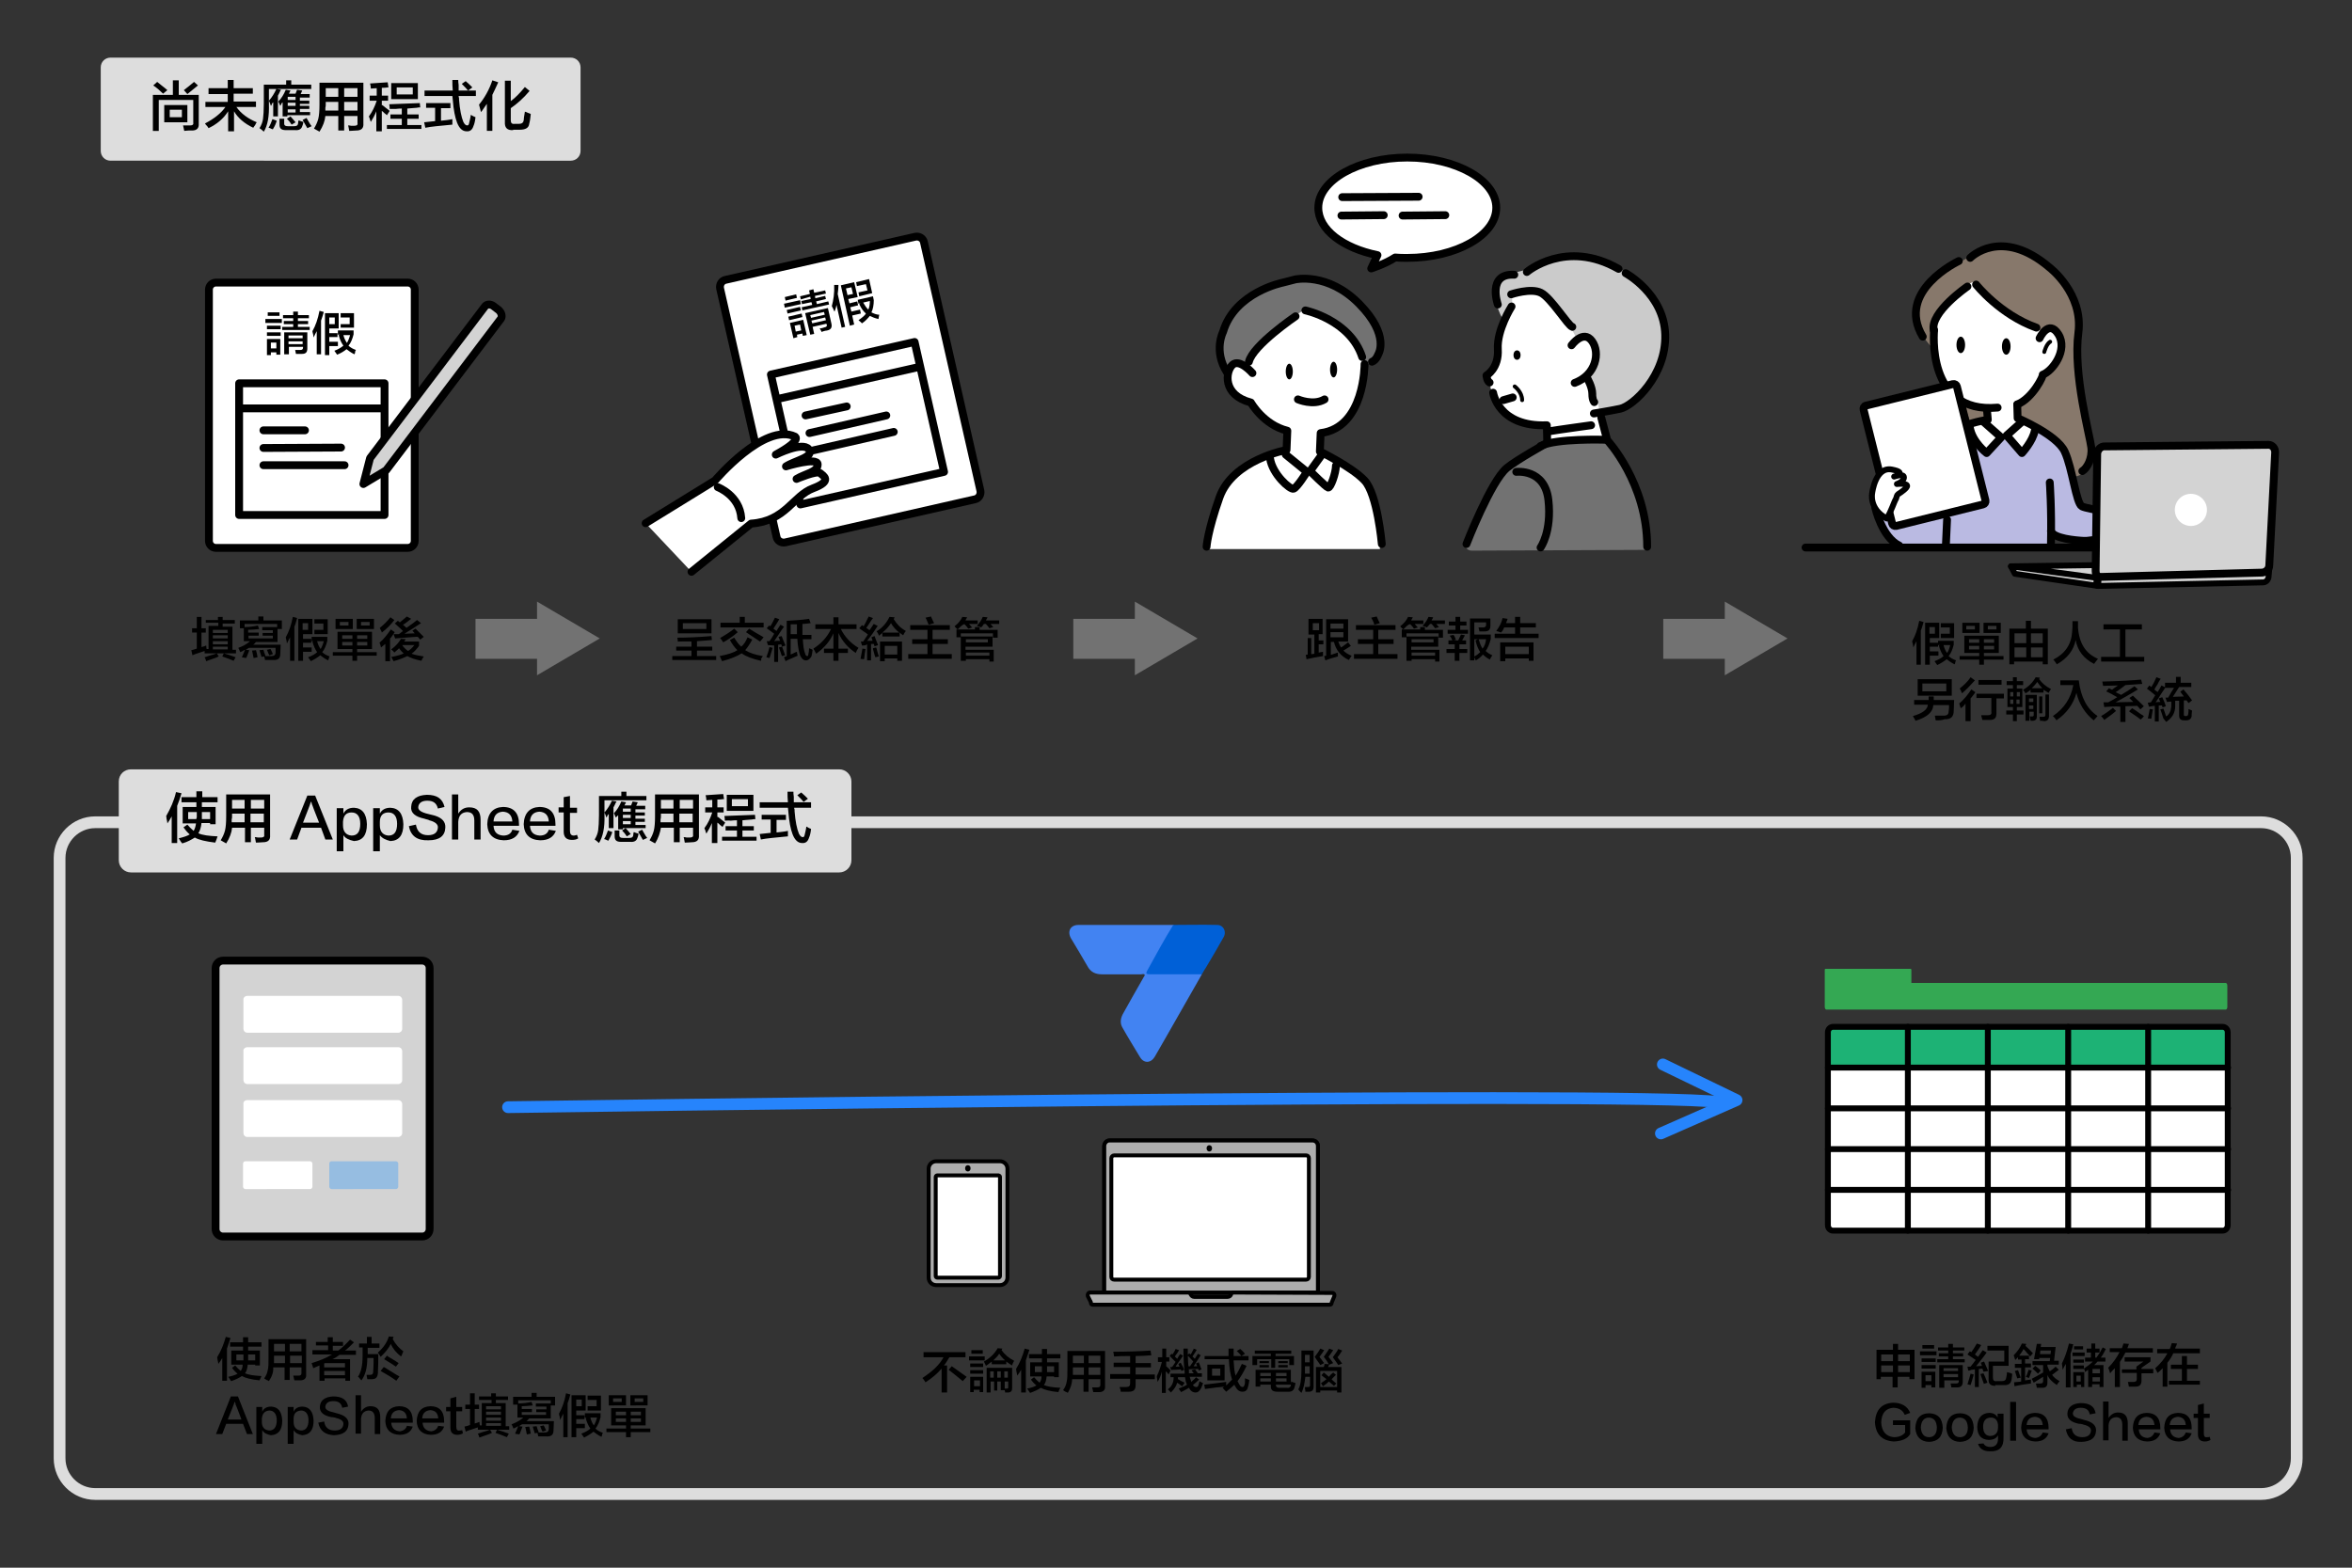 <?xml version="1.0" encoding="utf-8"?>
<!-- Generator: Adobe Illustrator 28.0.0, SVG Export Plug-In . SVG Version: 6.00 Build 0)  -->
<svg version="1.1" id="圖層_1" xmlns="http://www.w3.org/2000/svg" xmlns:xlink="http://www.w3.org/1999/xlink" x="0px" y="0px"
	 viewBox="0 0 600 400" style="enable-background:new 0 0 600 400;" xml:space="preserve">
<rect x="0" y="0" width="600" height="400" fill="#333333" stroke="none"/>
<style type="text/css">
	.st0{fill:#FFFFFF;}
	.st1{fill:#727272;}
	.st2{fill:#BABAE2;}
	.st3{fill:#87786B;}
	.st4{fill:#CBCBCB;}
	.st5{fill:none;stroke:#DDDDDD;stroke-width:3;stroke-miterlimit:10;}
	.st6{fill:#DDDDDD;}
	.st7{fill:#D3D3D3;stroke:#000000;stroke-width:1.5;stroke-linecap:round;stroke-linejoin:round;}
	.st8{fill:#FFFFFF;stroke:#000000;stroke-width:2;stroke-linecap:round;stroke-linejoin:round;}
	.st9{fill:none;stroke:#000000;stroke-width:2;stroke-linecap:round;stroke-linejoin:round;}
	.st10{fill:#D3D3D3;stroke:#000000;stroke-width:2;stroke-linecap:round;stroke-linejoin:round;}
	.st11{enable-background:new    ;}
	.st12{fill:none;stroke:#000000;stroke-linecap:round;stroke-linejoin:round;}
	.st13{fill:#96BDE1;}
	.st14{fill:none;stroke:#2684FC;stroke-width:3;stroke-linecap:round;stroke-linejoin:round;}
	.st15{fill:#1DB275;}
	.st16{fill:none;stroke:#000000;stroke-width:1.5;stroke-linecap:round;stroke-linejoin:round;}
	.st17{fill:#34A853;}
	.st18{fill:#ADADAD;stroke:#000000;stroke-linecap:round;stroke-linejoin:round;}
	.st19{fill:#FFFFFF;stroke:#000000;stroke-linecap:round;stroke-linejoin:round;}
	.st20{fill:#4283F2;}
	.st21{fill:#0060D7;}
</style>
<g id="a">
	<path class="st0" d="M307.6,140.1c0,0,3-13.4,4.5-15.6s8.8-8.4,14.4-9.3l7,5.5l3.7-4.9c0,0,9.2,4.3,10.7,6.2s4.8,13.3,4.1,18.1"/>
	<path class="st1" d="M375.4,140.5c-1.2,0-2-1.2-1.5-2.3c2.3-4.9,7.5-15.7,8.3-16.5c1.1-1.1,9.5-7.7,11.8-8c0,0,12.2-2.3,15.5-1.1
		c0,0,8.3,9.2,10.1,19.9l0.5,7.8L375.4,140.5L375.4,140.5z"/>
	<path class="st1" d="M317.5,76.9c0,0-7.7,8.1-6.4,13.1s2,5.1,2,5.1s0.1-3.9,4.3-2l0.8,1.2c0,0,2.2-5.3,4.2-6.9s9.8-7.8,9.8-7.8
		s8.7,1.4,12.5,6.4s3.4,6.9,3.4,6.9s2.3,0.3,3.6-1.6s0.3-6.4,0-7.3s-4.5-7-8.3-9.2C343.4,74.7,333.3,64.7,317.5,76.9L317.5,76.9z"/>
	<path class="st2" d="M492.2,115.3c0,0,6.3-8.3,14.8-7.8l4.2,3.8l4.7-4c0,0,8.1,3.9,9.7,6.5s5.6,16.1,5.6,16.1l14.6,2.9v4.2
		l-15.8,1.4c0,0-4.6-1.4-6.5-2.1l-0.3,2.9h-39.7c0,0-4.6-5.4-4.9-8.5S492.2,115.3,492.2,115.3L492.2,115.3z"/>
	<path class="st3" d="M493,88.8c0,0-4.7-4.7-4.5-8.6s5-11.4,11.3-13.2c0,0,8.4-5.4,15.1-3.4c6.7,2,14.1,9.4,14.5,14.3
		s0.1,20.9,1.8,26.1s5,16.5-1.9,17.6c0,0-1-5.4-2.4-7s-9.3-7.4-11.2-7.4s-9.2,0.6-12.8,1.3l-3.2-9.2L493,88.8L493,88.8z"/>
	<path class="st0" d="M493,81.9c0,0,6.9-9.8,11.2-10.1c0,0,7.1,9.6,16.7,12.6c0,0,4.4-3.3,5,2.2s-5.1,9.2-5.1,9.2s-2.4,6.2-6.1,7.3
		v4.3c0,0,3.4,0.6,4.3,1.7s-3,6.7-3,6.7l-4.9-4.4l-4.8,4l-4.2-6.2l4.8-1.5l0.1-2.9c0,0-8-2.3-9.8-4.4S491.8,89.4,493,81.9L493,81.9z
		"/>
	<path class="st4" d="M390.2,68.6l-5.5,1.4c0,0-4.8,2.2-3,7.5s1.8,3.2,1.8,3.2l2.2-3.4V75c0,0,2.8-2.4,6.9-0.2s7.3,10.7,8.9,11.3
		s2.4-1,4,0.6s2.2,5.1,0.2,8.1s-0.8,1.4-0.8,1.4s1.9,4.9,1.8,7.1l-0.1,2.2c0,0,6.7-1,7.9-1.6s8.1-5.1,9.7-11.5s1.2-13.6-4.1-18.8
		S404.1,62.3,390.2,68.6L390.2,68.6z"/>
	<path class="st0" d="M319.1,94.9c0,0-6-5.3-5.7,1.5c0,0-0.9,5.2,5.8,5.9c0,0,3.4,5.6,9,7.1l-0.1,5.8l6,5l2.8-3.9l-0.1-5.4
		c0,0,5.3-0.9,7.6-4.5s3.7-13.6,3.7-13.6s-4.7-12.8-15.5-13.7c0,0-14.6,9.2-14.8,13.7L319.1,94.9L319.1,94.9z"/>
	<path class="st5" d="M24.3,209.8h552.5c5,0,9.1,4.1,9.1,9.1v153.2c0,5-4.1,9.1-9.1,9.1H24.3c-5,0-9.1-4.1-9.1-9.1V218.9
		C15.2,213.9,19.3,209.8,24.3,209.8z"/>
	<path class="st6" d="M28.2,14.7h117.4c1.4,0,2.5,1.1,2.5,2.5v21.3c0,1.4-1.1,2.5-2.5,2.5H28.2c-1.4,0-2.5-1.1-2.5-2.5V17.2
		C25.7,15.8,26.8,14.7,28.2,14.7z"/>
	<path class="st6" d="M33.4,196.3h180.7c1.7,0,3.1,1.4,3.1,3.1v20.1c0,1.7-1.4,3.1-3.1,3.1H33.4c-1.7,0-3.1-1.4-3.1-3.1v-20.1
		C30.3,197.6,31.7,196.3,33.4,196.3z"/>
	<path class="st0" d="M385.7,76v3c0,0-3.3,7-3.5,11.2c-0.1,2.8-1.4,4.3-2.2,5.1c-0.4,0.4-0.5,1-0.3,1.5c0.3,0.6,0.5,1.3,0.5,1.8
		c0,0.9,2.7,10,14.2,9.9l0.6,4c0,0,11.5-0.2,14.5,0c0,0-2.5-14.2-3.5-15.3l-1-1.2c0,0,2.8-3.5,2.8-5s-0.5-8-5.7-4.8
		c0,0-2.9-5.8-4-7.2s-4.7-6.5-10.4-4.5L385.7,76L385.7,76z"/>
</g>
<g id="b">
	<path class="st7" d="M513,144.5l1,1.9l21.2,3.1l42.1-0.9c0.7,0,1.3-0.6,1.4-1.3l0.3-3.1"/>
	<polygon class="st1" points="153,162.9 137,153.5 137,157.9 121.3,157.9 121.3,168.1 137,168.1 137,172.3 	"/>
	<polygon class="st1" points="305.5,162.9 289.5,153.5 289.5,157.9 273.8,157.9 273.8,168.1 289.5,168.1 289.5,172.3 	"/>
	<polygon class="st1" points="456,162.9 440,153.5 440,157.9 424.3,157.9 424.3,168.1 440,168.1 440,172.3 	"/>
	<polyline class="st7" points="534.6,147.4 513,144.5 562.9,143.8 	"/>
	<path class="st8" d="M55.1,72.1H104c1,0,1.8,0.8,1.8,1.8V138c0,1-0.8,1.8-1.8,1.8H55.1c-1,0-1.8-0.8-1.8-1.8V73.9
		C53.3,72.9,54.1,72.1,55.1,72.1z"/>
	<rect x="61" y="97.8" class="st9" width="37.1" height="33.6"/>
	<line class="st9" x1="61.7" y1="104.2" x2="97.9" y2="104.2"/>
	<path class="st10" d="M127.2,79.1l-1.3-1c-0.8-0.6-1.8-0.5-2.2,0.1l-29.3,38.7l-1.7,6.6l5.8-3.5l29.3-38.7
		C128.2,80.7,127.9,79.7,127.2,79.1z"/>
	<line class="st9" x1="67.2" y1="109.8" x2="77.8" y2="109.8"/>
	<line class="st9" x1="67.2" y1="118.7" x2="87.9" y2="118.7"/>
	<line class="st9" x1="67.2" y1="114.3" x2="87" y2="114.2"/>
	<path class="st9" d="M319.5,95.2c0,0-3.3-3.8-5.1-2.1s-2.6,7.7,4.7,9.6c0,0,3.2,5.7,9.3,7.2l-0.2,4.9c0,0-13.7,2.5-17.1,12.1
		c-3.1,8.8-3.3,12.6-3.3,12.6"/>
	<path class="st9" d="M330.5,80.7c0,0-10.9,7.4-11.9,11.6"/>
	<path class="st9" d="M350,92.3c1.1-0.4,1.6-1.9,1.6-1.9s3.1-4.8-4.9-12.9s-16.3-6.2-16.3-6.2l-3.1,0.8c0,0-12.3,2.4-15.3,12.6
		c0,0-2.5,4.8,1,10.3"/>
	<path class="st9" d="M333,79.2c0,0,11.4,2.4,14.5,11.9"/>
	<path class="st9" d="M348.1,92.9c0,0,0.1,16.2-11.2,17.6l-0.2,4.7c0,0,8.1,3.9,11.4,7.4s4.4,16.2,4.4,16.2"/>
	<path class="st9" d="M328,116l5.4,4.4c0,0-2.5,4-3.4,4.3s-5.4-3.7-6-7.7"/>
	<path class="st9" d="M337.3,115.9l-3.1,4.3c0,0,4,4,4.6,4.2s2-3.7,2-5.6"/>
	<ellipse cx="340.2" cy="94.3" rx="0.9" ry="2"/>
	<ellipse cx="387" cy="90.6" rx="0.9" ry="1.2"/>
	<ellipse cx="328.9" cy="94.8" rx="0.9" ry="2"/>
	<path class="st9" d="M385.6,78.2c0,0-3.8,6-3.5,10.9s-2.9,6.7-2.9,6.7s0.1,1.4,0.8,1.8"/>
	<path class="st9" d="M380.9,100.2c0,0,1.3,8.8,13.7,8.3l0.1,4.5c0,0-7.6,4.2-10.3,6.4c-4.1,3.4-10.3,19.4-10.3,19.4"/>
	<path class="st9" d="M382.1,77.7c0,0-2.8-8,4.2-7.6"/>
	<path class="st9" d="M385.5,75.1c0,0,5-1.7,7.6-0.4s6.9,8.4,8,8.7"/>
	<path class="st9" d="M389.5,69.4c0,0,9.9-8.5,23.4-0.8"/>
	<path class="st9" d="M414.7,69.7c0,0,9.8,5.3,10.1,15.7s-8.2,18.2-11.5,18.9c-3.4,0.7-6.7,1.2-6.7,1.2"/>
	<path class="st9" d="M400.9,88.1c0,0,3-4.1,5.2-1.1s1,8.7-4.4,10.7"/>
	<path class="st9" d="M408.5,106.6l1.5,5.7c0,0,10.2,10.9,10.2,27.2"/>
	<g class="st11">
		<path d="M67.7,82.4v-1h4.2v1H67.7z M68.1,84v-0.9h3.5V84H68.1z M68.1,85.7v-0.9h3.5v0.9H68.1z M68.1,90.5v-4h3.4v4h-1v-0.6h-1.4
			v0.7H68.1z M68.3,80.6v-0.9h3v0.9H68.3z M69.1,87.4v1.5h1.4v-1.5H69.1z M72.2,81.2v-0.8h2.6v-0.9H76v0.9h2.8v0.8H76v0.7h2.6v0.8
			H76v0.7h3v0.8h-7v-0.8h2.8v-0.7h-2.4v-0.8h2.4v-0.7H72.2z M72.5,90.5v-5.7h5.9v4.1c0,1-0.4,1.4-1.4,1.4c-0.1,0-0.3,0-0.6,0
			c-0.4,0-0.7,0-0.9,0c-0.1-0.3-0.1-0.7-0.2-1c0.3,0,0.8,0,1.3,0c0.5,0,0.7-0.2,0.7-0.6v-0.2h-3.6v1.9H72.5z M73.6,85.6v0.7h3.6
			v-0.7H73.6z M73.6,87.1v0.7h3.6v-0.7H73.6z"/>
		<path d="M80.8,90.5v-6c-0.3,0.6-0.6,1.1-0.8,1.6c0-0.2-0.1-0.4-0.1-0.7c-0.1-0.4-0.2-0.7-0.2-0.9c0.8-1.4,1.4-3.1,1.8-5.2l1.1,0.3
			c-0.2,0.7-0.4,1.4-0.7,2.2v8.6H80.8z M82.9,90.5V79.9h3.5v3.9H84v1.2h2.1v1H84v1.2h2.2v1.1H84v2.3H82.9z M84,81v1.7h1.4V81H84z
			 M90.4,90.4c-0.8-0.4-1.5-0.9-2-1.3c-0.6,0.5-1.4,1-2.4,1.4c-0.2-0.3-0.4-0.6-0.7-1c1.1-0.4,1.8-0.9,2.3-1.3
			c-0.5-0.7-0.9-1.5-1.2-2.7l0.3-0.1h-0.5v-1.1h4v1c-0.3,1.2-0.7,2.2-1.3,2.9c0.5,0.5,1.1,0.8,1.9,1.1c-0.1,0.1-0.1,0.2-0.2,0.4
			C90.6,90.1,90.5,90.3,90.4,90.4z M86.9,83.7v-1h2.3V81h-2.3v-1.1h3.4v3.7H86.9z M89.3,85.5h-1.7c0.2,0.8,0.5,1.4,0.9,2
			C88.8,87,89.1,86.3,89.3,85.5z"/>
	</g>
	<path class="st8" d="M185.1,71.4l48.4-11c1-0.2,2,0.4,2.2,1.4l14.4,63.4c0.2,1-0.4,2-1.4,2.2l-48.4,11c-1,0.2-2-0.4-2.2-1.4
		l-14.4-63.4C183.5,72.6,184.1,71.6,185.1,71.4z"/>
	<rect x="200" y="91" transform="matrix(0.975 -0.221 0.221 0.975 -18.452 51.04)" class="st9" width="37.6" height="34"/>
	<line class="st9" x1="198.8" y1="101.7" x2="234.6" y2="93.6"/>
	<line class="st9" x1="205.5" y1="106" x2="216" y2="103.7"/>
	<line class="st9" x1="207.5" y1="114.9" x2="228" y2="110.2"/>
	<line class="st9" x1="206.5" y1="110.5" x2="226.1" y2="106"/>
	<g class="st11">
		<path d="M200.2,78.5l-0.2-1l4.1-0.9l0.2,1L200.2,78.5z M200.4,76.7l-0.2-0.9l2.9-0.7l0.2,0.9L200.4,76.7z M200.9,80l-0.2-0.9
			l3.4-0.8l0.2,0.9L200.9,80z M201.3,81.7l-0.2-0.9l3.4-0.8l0.2,0.9L201.3,81.7z M202.4,86.3l-0.9-3.9l3.4-0.8l0.9,3.9l-1,0.2
			l-0.1-0.6l-1.4,0.3l0.1,0.6L202.4,86.3z M202.7,83.1l0.3,1.5l1.4-0.3l-0.3-1.5L202.7,83.1z M204.3,76.4l-0.2-0.8l2.5-0.6l-0.2-0.9
			l1.1-0.3l0.2,0.9l2.8-0.6l0.2,0.8l-2.8,0.6l0.1,0.6l2.5-0.6l0.2,0.8l-2.5,0.6l0.2,0.7l2.9-0.7l0.2,0.8l-6.8,1.5l-0.2-0.8l2.7-0.6
			l-0.2-0.7l-2.4,0.5l-0.2-0.8l2.4-0.5l-0.1-0.6L204.3,76.4z M206.7,85.4l-1.3-5.5l5.8-1.3l0.9,4c0.2,0.9-0.1,1.5-1,1.7
			c-0.1,0-0.3,0.1-0.6,0.1c-0.4,0.1-0.7,0.2-0.9,0.3c-0.1-0.3-0.3-0.6-0.5-0.9c0.3,0,0.8-0.1,1.3-0.3c0.5-0.1,0.6-0.3,0.5-0.7
			l-0.1-0.2l-3.5,0.8l0.4,1.8L206.7,85.4z M206.7,80.4l0.2,0.7l3.5-0.8l-0.2-0.7L206.7,80.4z M207,81.8l0.2,0.7l3.5-0.8l-0.2-0.7
			L207,81.8z"/>
		<path d="M214.7,83.6l-1.3-5.8c-0.1,0.6-0.3,1.2-0.5,1.7c-0.1-0.1-0.2-0.3-0.3-0.6c-0.2-0.4-0.3-0.6-0.4-0.8
			c0.4-1.5,0.7-3.3,0.6-5.4l1.1,0c0,0.7-0.1,1.5-0.2,2.3l1.9,8.4L214.7,83.6z M216.8,83.1l-2.3-10.3l3.4-0.8l0.9,3.8l-2.4,0.5
			l0.3,1.1l2-0.5l0.2,1l-2,0.5l0.3,1.1l2.2-0.5l0.2,1l-2.2,0.5l0.5,2.3L216.8,83.1z M215.8,73.6l0.4,1.7l1.4-0.3l-0.4-1.7
			L215.8,73.6z M219.2,75.6l-0.2-1l2.3-0.5l-0.4-1.6l-2.3,0.5l-0.2-1l3.3-0.8l0.8,3.6L219.2,75.6z M224.1,81.4
			c-0.9-0.2-1.6-0.5-2.2-0.8c-0.5,0.6-1.1,1.3-2,1.9c-0.2-0.2-0.5-0.5-0.9-0.8c1-0.7,1.6-1.2,1.9-1.7c-0.6-0.5-1.2-1.3-1.7-2.4
			l0.3-0.2l-0.5,0.1l-0.2-1l3.9-0.9l0.2,1c0,1.2-0.2,2.3-0.6,3.1c0.6,0.3,1.3,0.6,2,0.6c0,0.1-0.1,0.3-0.1,0.5
			C224.2,81,224.1,81.2,224.1,81.4z M221.9,76.8l-1.7,0.4c0.4,0.7,0.8,1.3,1.3,1.8C221.8,78.4,221.9,77.6,221.9,76.8z"/>
	</g>
	<path class="st9" d="M405.9,108.5c0,0-9.4,1.3-10.4,1.5"/>
	<path class="st9" d="M409.4,112.2c0,0-12.4-0.4-16.4,1.6"/>
	<path class="st9" d="M386.8,120.4c0,0,7.3-0.9,8.2,7.2s-2,12.1-2,12.1"/>
	<path class="st9" d="M404.9,96.5c0,0,1.3,2.2,1.3,4c0,1.6,0.5,2.1,0.5,2.1"/>
	<line class="st9" x1="383.5" y1="102.1" x2="385.9" y2="101.4"/>
	<path class="st12" d="M386.4,98.6c0,0,1.9,1.4,1.9,3.5"/>
	<path class="st9" d="M331.1,101.9c0,0,3.9,1.7,6.8,0"/>
	<path class="st8" d="M359,40.2c-12.5,0-22.7,5.8-22.7,12.8c0,5.6,6.3,10.3,15.1,12.1l-1.6,3.4c0,0,3.7-1.2,6.1-2.8
		c1,0.1,2,0.1,3.1,0.1c12.5,0,22.7-5.8,22.7-12.8S371.5,40.2,359,40.2L359,40.2z"/>
	<line class="st9" x1="342.4" y1="50.3" x2="361.9" y2="50.2"/>
	<line class="st9" x1="342.2" y1="55" x2="353" y2="54.9"/>
	<line class="st9" x1="357.8" y1="55" x2="368.7" y2="54.9"/>
	<path class="st9" d="M509.6,104c-18.4,1.7-16.2-19.8-16.2-19.8"/>
	<path class="st9" d="M520.3,86.3c0,0,2.3-5,4.8-1s-1.5,9.4-4,10.3c0.3,0.1-2.5,6-6.5,7.6"/>
	<path class="st9" d="M506.9,104.8l0.2,2.3c0,0-12,1.5-15.3,9.2"/>
	<path class="st9" d="M545.6,137.2c-0.5,0-9.9,0.3-12.5,0.7c-0.5,0.1-1,0.1-1.5,0.1c-2.1-0.1-7.8-0.6-8.4-2.5"/>
	<path class="st9" d="M514.6,103.2l0.1,3.5c0,0,10,4.2,12,8.5s2.9,13.2,4.4,14s12.5,2.2,15,3.3"/>
	<path class="st9" d="M522.9,123.1c0,0,0.5,6.6,0.3,15.7"/>
	<line class="st9" x1="496.7" y1="132.6" x2="496.4" y2="139.1"/>
	<path class="st9" d="M506.2,107.8l4.3,3.8l-3.7,4c0,0-3.7-2.8-4.3-6.6"/>
	<path class="st9" d="M515.6,107.8l-3.7,3.3l3.9,4.5c0,0,2.8-3,3.3-5.8"/>
	<path class="st8" d="M476,103.5l22.2-5.5c0.5-0.1,0.9,0.2,1,0.6l7.3,29.1c0.1,0.5-0.2,0.9-0.6,1l-22.2,5.5c-0.5,0.1-0.9-0.2-1-0.6
		l-7.3-29.1C475.3,104.1,475.5,103.6,476,103.5z"/>
	<path class="st10" d="M577.1,146.1l-41.1,1.1c-1.1,0-1.4-0.6-1.4-1.7l0.4-29.6c0-1.1,0.9-2.1,2-2l41.7-0.4c1,0,1.7,0.9,1.7,1.9
		l-1.5,28.8C578.9,145.2,578.1,146,577.1,146.1L577.1,146.1z"/>
	<line class="st9" x1="460.6" y1="139.7" x2="534.2" y2="139.7"/>
	<path d="M511.8,86.3c0.6,0,1.1,0.9,1.1,2.1s-0.5,2.1-1.1,2.1c-0.6,0-1.1-0.9-1.1-2.1S511.2,86.3,511.8,86.3z"/>
	<ellipse cx="500.2" cy="88" rx="1.1" ry="2.1"/>
	<path class="st9" d="M504.1,72.6c0,0,6.1,7.7,15.4,11"/>
	<path class="st9" d="M502.6,65.8c0,0,7.9-8.1,20.3,2.5c0,0,8.6,6.6,7.3,16.6c-1.4,10.6,3,26.5,3.3,29.3s-1.1,5.3-2.3,6"/>
	<path class="st9" d="M499.7,66.6c0,0-16.2,7.6-9.2,19.3"/>
	<path class="st9" d="M501.9,73.1c0,0-9.6,6.6-8.6,11.2"/>
	<path class="st9" d="M478.4,129.6c0,0,1.7,7.5,6.1,9.6"/>
	<path class="st12" d="M521.5,89.8c0,0,0.5-2,1.5-2.6"/>
	<path class="st10" d="M56.9,245.1h50.8c1,0,1.9,0.8,1.9,1.9v66.6c0,1-0.8,1.9-1.9,1.9H56.9c-1,0-1.9-0.8-1.9-1.9V247
		C55,246,55.8,245.1,56.9,245.1z"/>
	<path class="st0" d="M63.1,254.1h38.5c0.6,0,1,0.5,1,1v7.4c0,0.6-0.5,1-1,1H63.1c-0.6,0-1-0.5-1-1v-7.4
		C62,254.6,62.5,254.1,63.1,254.1z"/>
	<path class="st0" d="M63.1,267.2h38.5c0.6,0,1,0.5,1,1v7.4c0,0.6-0.5,1-1,1H63.1c-0.6,0-1-0.5-1-1v-7.4
		C62,267.7,62.5,267.2,63.1,267.2z"/>
	<path class="st0" d="M63.1,280.7h38.5c0.6,0,1,0.5,1,1v7.4c0,0.6-0.5,1-1,1H63.1c-0.6,0-1-0.5-1-1v-7.4
		C62,281.1,62.5,280.7,63.1,280.7z"/>
	<path class="st0" d="M62.6,296.3h16.5c0.3,0,0.6,0.3,0.6,0.6v5.9c0,0.3-0.3,0.6-0.6,0.6H62.6c-0.3,0-0.6-0.3-0.6-0.6v-5.9
		C62,296.5,62.3,296.3,62.6,296.3z"/>
	<path class="st13" d="M84.6,296.3H101c0.3,0,0.6,0.3,0.6,0.6v5.9c0,0.3-0.3,0.6-0.6,0.6H84.6c-0.3,0-0.6-0.3-0.6-0.6v-5.9
		C84,296.5,84.3,296.3,84.6,296.3z"/>
	<g>
		<path class="st14" d="M129.6,282.5c0,0,287.5-4.2,308.8-1.3"/>
		<polyline class="st14" points="424.2,271.6 443,280.7 423.7,289.2 		"/>
	</g>
	<g>
		<path class="st0" d="M467.6,262.4h99.4c0.7,0,1.3,0.6,1.3,1.4V313c0,0.8-0.6,1.4-1.3,1.4h-99.4c-0.7,0-1.3-0.6-1.3-1.4v-49.2
			C466.3,263,466.9,262.4,467.6,262.4L467.6,262.4z"/>
		<path class="st15" d="M467.7,262h97.8c1.6,0,3,1.3,3,3v6.6c0,0.4-0.4,0.8-0.8,0.8H467c-0.4,0-0.8-0.4-0.8-0.8v-8.1
			C466.2,262.7,466.9,262,467.7,262L467.7,262z"/>
		<g>
			<path class="st16" d="M467.6,262h99.4c0.7,0,1.3,0.6,1.3,1.4v49.2c0,0.8-0.6,1.4-1.3,1.4h-99.4c-0.7,0-1.3-0.6-1.3-1.4v-49.2
				C466.3,262.6,466.9,262,467.6,262L467.6,262z"/>
			<line class="st16" x1="466.3" y1="303.6" x2="568.4" y2="303.6"/>
			<line class="st16" x1="466.3" y1="293.2" x2="568.4" y2="293.2"/>
			<line class="st16" x1="466.3" y1="282.8" x2="568.4" y2="282.8"/>
			<line class="st16" x1="466.3" y1="272.4" x2="568.4" y2="272.4"/>
			<line class="st16" x1="548" y1="262" x2="548" y2="314"/>
			<line class="st16" x1="527.6" y1="262" x2="527.6" y2="314"/>
			<line class="st16" x1="507.1" y1="262" x2="507.1" y2="314"/>
			<line class="st16" x1="486.7" y1="262" x2="486.7" y2="314"/>
		</g>
		<path class="st17" d="M567.8,250.8h-80.2v-3.3c0-0.2-0.1-0.3-0.2-0.3h-21.7c-0.1,0-0.2,0.1-0.2,0.3v9.4c0,0.4,0.2,0.7,0.4,0.7
			h101.9c0.2,0,0.4-0.3,0.4-0.7v-5.4C568.2,251.1,568,250.8,567.8,250.8L567.8,250.8z"/>
	</g>
	<g>
		<path class="st18" d="M283,291h51.8c0.8,0,1.4,0.6,1.4,1.4v37.4h-54.5v-37.4C281.7,291.7,282.3,291,283,291L283,291z"/>
		<path class="st19" d="M284.2,294.8h49c0.4,0,0.7,0.3,0.7,0.7v30.3c0,0.4-0.3,0.7-0.7,0.7h-49c-0.4,0-0.7-0.3-0.7-0.7v-30.3
			C283.5,295.2,283.8,294.8,284.2,294.8z"/>
		<path class="st18" d="M283,291h51.8c0.8,0,1.4,0.6,1.4,1.4v37.4h-54.5v-37.4C281.7,291.7,282.3,291,283,291L283,291z"/>
		<path class="st19" d="M284.2,294.8h49c0.4,0,0.7,0.3,0.7,0.7v30.3c0,0.4-0.3,0.7-0.7,0.7h-49c-0.4,0-0.7-0.3-0.7-0.7v-30.3
			C283.5,295.2,283.8,294.8,284.2,294.8z"/>
		<path class="st18" d="M314.6,329.8c-0.2,0-0.4,0.1-0.5,0.4c-0.1,0.4-0.5,0.7-0.9,0.7h-8.6c-0.4,0-0.7-0.3-0.9-0.7
			c-0.1-0.2-0.3-0.4-0.5-0.4H278c-0.4,0-0.6,0.5-0.5,0.9l0.8,1.6c0,0,0,0.1,0,0.2c0,0.2,0.2,0.4,0.4,0.4h60.6c0.2,0,0.4-0.2,0.4-0.4
			c0,0,0-0.1,0-0.1l0.7-1.7c0.1-0.4-0.1-0.8-0.5-0.8L314.6,329.8L314.6,329.8z"/>
		<ellipse cx="308.5" cy="293" rx="0.7" ry="0.8"/>
	</g>
	<g>
		<path class="st18" d="M257,298.2v27.8c0,1-0.8,1.9-1.9,1.9h-16.3c-1,0-1.9-0.8-1.9-1.9v-27.8c0-1,0.8-1.9,1.9-1.9h16.3
			C256.1,296.3,257,297.1,257,298.2z"/>
		<path class="st19" d="M255.1,300.3v25.3c0,0.2-0.2,0.4-0.4,0.4h-15.6c-0.2,0-0.4-0.2-0.4-0.4v-25.3c0-0.2,0.2-0.4,0.4-0.4h15.6
			C255,300,255.1,300.1,255.1,300.3z"/>
		<ellipse cx="246.9" cy="298.1" rx="0.7" ry="0.8"/>
	</g>
	<path class="st0" d="M478.8,130c-0.5-0.4-0.8-0.8-0.9-1.4c-0.5-2.3-1.2-8.3,4.8-8.7c0,0,2.1,0.4,0.6,1.5c0,0,2.1-1.5,2.1-0.1
		c0,0.3,0,0.6-0.1,0.8c-0.2,0.6,0.2,1.3,0.8,1.4c0.3,0,0.5,0.1,0.4,0.2c-0.1,0.3-2.1,2-2.6,2.6c-0.3,0.4-1.3,3-1.9,4.7
		c-0.2,0.7-1,0.9-1.6,0.5L478.8,130L478.8,130z"/>
	<path class="st16" d="M481.3,132.3c1.2-1.9,1.8-4.1,2.4-5.1c0.1-0.3,0.2-0.9,0.5-1.1c0.8-0.5,2.5-1.7,2.3-2.2
		c-0.2-0.7-2.6-0.4-2.6-0.4s1.8-0.6,1.8-1.7s-2.5-0.2-2.5-0.2s3.6-1-0.6-1.8s-5,6-5,6S476.7,129.8,481.3,132.3"/>
	<circle class="st0" cx="558.9" cy="130.1" r="4.1"/>
	<path class="st8" d="M164.7,133.5l17.7-10.9c0,0,12.6-14.9,20.4-11.2c0,0,1.9,0.9-4.9,4.6c0,0,6.8-3.4,8.4-1.4s-3.5,2.9-5.8,4.4
		c0,0,8.1-2.5,8.1-0.5s-3.1,2.3-5.4,3.7c0,0,5.2-2.2,6-1.5s3.3,2-1.8,3.9c-5.1,1.9-7,8.4-15.8,9l-15.2,12.3"/>
	<path class="st9" d="M183.1,124.3c0,0,5.6,2.1,6,7.9"/>
	<g class="st11">
		<path d="M52.5,159.1v-0.9h3.1v-0.8h1.2v0.8h3.1v0.9h-3.1v0.8h2.5v5.9h0.9v0.9h-8v-0.6c-0.5,0.2-1.3,0.4-2.4,0.8
			c-0.3,0.1-0.5,0.2-0.7,0.3l-0.3-1.3c0.4-0.1,0.9-0.2,1.4-0.4v-4.1H49v-1.1h1.2v-2.9h1.2v2.9h1.1v1.1h-1.1v3.7
			c0.4-0.1,0.8-0.2,1.2-0.4l0.1,0.9h0.5v-5.9h2.5v-0.8H52.5z M52.6,168.7c0-0.1-0.1-0.2-0.1-0.3c0-0.1-0.1-0.3-0.3-0.7
			c0.3-0.1,0.7-0.2,1.2-0.4c0.8-0.2,1.4-0.4,1.9-0.6l0.5,0.8c-0.4,0.2-1.1,0.5-2.1,0.8C53.2,168.5,52.9,168.6,52.6,168.7z
			 M54.3,160.7v0.8h3.8v-0.8H54.3z M54.3,162.1v0.8h3.8v-0.8H54.3z M54.3,163.6v0.8h3.8v-0.8H54.3z M54.3,165v0.7h3.8V165H54.3z
			 M59.6,168.6c-0.7-0.3-1.7-0.7-2.9-1.1l0.4-0.8c1,0.3,2,0.6,3,1L59.6,168.6z"/>
		<path d="M61.2,160.5v-2.2h4.7v-1h1.3v1h4.7v2.2h-1.1v3.3h-5.5c-0.2,0.2-0.4,0.5-0.7,0.7h7c0,0.9-0.1,1.7-0.1,2.4
			c0,1.1-0.6,1.6-1.9,1.5c-0.7,0-1.3,0-2,0c0-0.2-0.1-0.5-0.2-0.9l-0.7,0.1c0-0.1-0.1-0.2-0.1-0.4c-0.2-0.5-0.3-1-0.4-1.3l1-0.1
			c0.1,0.2,0.1,0.4,0.2,0.7c0.2,0.4,0.3,0.7,0.3,0.9c0.7,0,1.2,0,1.5,0c0.7,0,1-0.2,1.1-0.8c0-0.1,0-0.3,0-0.6c0-0.3,0-0.5,0-0.7
			h-6.8c-0.2,0.1-0.5,0.3-0.8,0.5l0.9,0.1c-0.2,0.5-0.4,1.1-0.7,1.8c0-0.1,0,0-0.1,0.2c-0.1,0-0.3-0.1-0.6-0.1
			c-0.2,0-0.4-0.1-0.5-0.1c0.3-0.6,0.5-1.2,0.8-1.9c-0.1,0-0.2,0.1-0.4,0.2c-0.1,0.1-0.4,0.2-0.8,0.4c-0.1-0.2-0.2-0.4-0.3-0.7
			c-0.1-0.2-0.2-0.3-0.2-0.4c1.2-0.4,2.2-1,3-1.7h-1.6v-3.3H61.2z M67,162.3v-0.8h2.6v-0.7h-2.7v-0.8h3.8v-0.8h-8.3v0.8
			c1.3,0,2.5-0.2,3.4-0.4l0.3,0.9c-1,0.1-2,0.2-2.8,0.2v0.7H66v0.8h-2.6v0.7h6.2v-0.7H67z M64.7,167.9c-0.1-0.7-0.3-1.3-0.4-1.9
			l1-0.1c0.2,0.6,0.3,1.2,0.4,1.8L64.7,167.9z M68.7,167.2c0-0.1-0.1-0.2-0.2-0.4c-0.1-0.2-0.2-0.5-0.4-1l0.9-0.2
			c0.1,0.2,0.3,0.5,0.4,0.8c0.1,0.2,0.2,0.4,0.2,0.5L68.7,167.2z"/>
		<path d="M74,168.6v-6c-0.3,0.6-0.6,1.1-0.8,1.6c0-0.2-0.1-0.4-0.1-0.7c-0.1-0.4-0.2-0.7-0.2-0.9c0.8-1.4,1.4-3.1,1.8-5.2l1.1,0.3
			c-0.2,0.7-0.4,1.5-0.7,2.2v8.7H74z M76.1,168.6v-10.7h3.6v3.9h-2.4v1.2h2.1v1h-2.1v1.2h2.2v1.1h-2.2v2.3H76.1z M77.2,159v1.7h1.4
			V159H77.2z M83.7,168.5c-0.8-0.4-1.5-0.9-2-1.3c-0.6,0.5-1.4,1-2.4,1.5c-0.2-0.3-0.4-0.6-0.7-1c1.1-0.4,1.9-0.9,2.3-1.3
			c-0.5-0.7-0.9-1.6-1.2-2.7l0.3-0.1h-0.5v-1.1h4v1c-0.3,1.2-0.7,2.2-1.3,2.9c0.5,0.5,1.1,0.8,1.9,1.1c-0.1,0.1-0.1,0.2-0.2,0.4
			C83.9,168.2,83.7,168.4,83.7,168.5z M80.2,161.7v-1h2.3v-1.6h-2.3V158h3.4v3.8H80.2z M82.6,163.6h-1.7c0.2,0.8,0.5,1.5,0.9,2
			C82.1,165.1,82.4,164.4,82.6,163.6z"/>
		<path d="M86.1,165.6v-4.4h8.8v4.4h-3.8v0.8h5v0.9h-5v1.3h-1.2v-1.3h-5v-0.9h5v-0.8H86.1z M85.6,160.5v-2.6H90v2.6H85.6z
			 M86.7,158.7v0.9h2.2v-0.9H86.7z M87.3,162.1v0.9h2.6v-0.9H87.3z M87.3,163.8v0.9h2.6v-0.9H87.3z M91,160.5v-2.6h4.4v2.6H91z
			 M93.7,162.1h-2.6v0.9h2.6V162.1z M91.1,163.8v0.9h2.6v-0.9H91.1z M92.1,158.7v0.9h2.2v-0.9H92.1z"/>
		<path d="M97.2,165.2c0-0.1-0.1-0.2-0.1-0.4c-0.1-0.4-0.2-0.7-0.3-0.8c1.1-0.9,2-2.1,2.9-3.4l1,0.7c-0.2,0.3-0.5,0.7-0.9,1.3
			c-0.2,0.2-0.3,0.3-0.3,0.4v5.7h-1.2v-4.4C98,164.5,97.6,164.9,97.2,165.2z M97.4,161.4c0-0.2-0.2-0.5-0.4-0.9
			c-0.1-0.2-0.1-0.3-0.1-0.3c1-0.8,1.9-1.7,2.7-2.7l1,0.7C99.7,159.4,98.6,160.5,97.4,161.4z M100.4,168.7c-0.3-0.6-0.5-0.9-0.6-1.1
			c0.1,0,0.1,0,0.2,0c1.5-0.3,2.5-0.6,3-0.9c-0.3-0.2-0.7-0.6-1.2-1.3c-0.1,0.1-0.2,0.2-0.3,0.3c-0.2,0.2-0.5,0.4-0.9,0.8
			c-0.1-0.2-0.4-0.5-0.8-0.8c1.1-0.8,1.9-1.7,2.5-2.7l1.2,0.1l-0.4,0.6h3.8v1.1c-0.6,0.8-1.2,1.5-1.9,2c0.8,0.3,1.8,0.5,3.1,0.7
			c-0.3,0.5-0.5,0.8-0.6,1.1c-1.5-0.3-2.7-0.7-3.6-1.2C103.1,167.8,101.9,168.3,100.4,168.7z M100.8,162.9l-0.4-1.1
			c0.4,0,0.9,0,1.3,0c0.2-0.1,0.4-0.2,0.7-0.5c0.2-0.1,0.3-0.2,0.4-0.3c-0.3-0.3-0.7-0.7-1.4-1.3c-0.3-0.3-0.5-0.5-0.7-0.6l0.8-0.7
			l0.5,0.4c0.6-0.5,1.2-1,1.8-1.5l1.1,0.6c-0.2,0.1-0.4,0.3-0.8,0.6c-0.6,0.5-1.1,0.8-1.3,0.9l0.9,0.8c1.3-0.9,2.2-1.6,2.7-2l1,0.8
			c-0.5,0.3-1.2,0.8-2.3,1.5c-0.8,0.5-1.5,0.9-1.9,1.2l2.6-0.1l-0.6-0.7l0.8-0.5c0.7,0.7,1.3,1.3,2.1,2.1l-0.9,0.7l-0.6-0.7
			c-0.1,0-0.3,0-0.6,0C103.5,162.7,101.7,162.8,100.8,162.9z M105.7,164.6h-3.1c0.4,0.6,0.9,1.1,1.5,1.5
			C104.6,165.8,105.2,165.3,105.7,164.6z"/>
	</g>
	<g class="st11">
		<path d="M56.7,352.3v-5.8c-0.3,0.5-0.6,1-1,1.5c0-0.2-0.1-0.6-0.2-1c0-0.3-0.1-0.5-0.1-0.7c1-1.6,1.7-3.4,2.2-5.2l1.2,0.3
			c-0.3,0.9-0.6,1.8-0.9,2.7v8.2H56.7z M66.2,352.2c-2.1-0.2-3.6-0.6-4.5-1.1c-0.7,0.5-1.6,0.9-2.7,1.3c-0.1-0.1-0.2-0.2-0.3-0.4
			c-0.2-0.3-0.3-0.5-0.5-0.7c1.1-0.2,1.9-0.5,2.4-0.8c-0.5-0.4-1-0.9-1.4-1.5l0.8-0.6c0.4,0.5,0.9,1,1.4,1.4
			c0.3-0.4,0.5-0.9,0.5-1.6h-2.9v-3.6h3v-1h-3.3v-1.1h3.3v-1.3h1.3v1.3h3.4v1.1h-3.4v1h3v3.8h-1.2v-0.2h-1.9c-0.1,1-0.3,1.7-0.7,2.2
			c0.9,0.4,2.3,0.6,4.2,0.7C66.6,351.4,66.4,351.8,66.2,352.2z M62.1,347.1c0,0,0-0.1,0-0.1c0-0.1,0-0.1,0-0.2v-1.2h-1.8v1.5H62.1z
			 M63.3,346.8c0,0.1,0,0.2,0,0.3h1.8v-1.5h-1.8V346.8z"/>
		<path d="M68.6,352.4c-0.1-0.1-0.3-0.2-0.6-0.3c-0.3-0.2-0.5-0.3-0.6-0.4c0.5-0.7,0.8-1.4,0.9-2.1c0.2-0.7,0.2-1.7,0.2-3.1v-4.8
			h9.6v9c0.1,1-0.5,1.5-1.5,1.5c-0.4,0-0.9,0-1.5,0c0-0.1-0.1-0.2-0.1-0.4c-0.1-0.3-0.1-0.6-0.2-0.8c0.2,0,0.4,0,0.7,0
			c0.3,0,0.5,0,0.6,0c0.6,0,0.8-0.2,0.8-0.6v-1.5h-3v3.2h-1.3v-3.2h-2.9C69.8,350,69.4,351.2,68.6,352.4z M69.9,346.5
			c0,0.2,0,0.4,0,0.7c0,0.2,0,0.4,0,0.6h2.8v-1.9h-2.8V346.5z M69.9,342.9v1.9h2.8v-1.9H69.9z M76.9,342.9h-3v1.9h3V342.9z
			 M74,345.9v1.9h3v-1.9H74z"/>
		<path d="M80.6,343.4v-1h3v-1.2h1.3v1.2h2.6v1h-2.6v1.2h1.4c1.1-0.8,2.1-1.8,3-2.8l1,0.7c-1,1-1.7,1.7-2.3,2.1h2.8v1.1h-4.2
			c-0.5,0.4-1.1,0.8-1.8,1.1h4.5v5.5h-1.2v-0.6h-5.3v0.6h-1.3v-3.9c-0.5,0.2-1.1,0.5-1.6,0.7c0-0.1-0.1-0.3-0.2-0.7
			c-0.1-0.3-0.2-0.5-0.2-0.6c2-0.6,3.7-1.3,5.2-2.2h-5v-1.1h4v-1.2H80.6z M88.1,347.8h-5.2l-0.2,0.1v1h5.3V347.8z M82.7,349.8v1.1
			h5.3v-1.1H82.7z"/>
		<path d="M91.6,343.9v-1.1h2v-1.7h1.2v1.7h2v1.1h-3c0,0.2,0,0.5,0,0.9c0,0.3,0,0.5,0,0.7h2.7c0,1.6,0,3.3-0.1,4.9
			c-0.1,1-0.5,1.5-1.5,1.5c-0.4,0-0.8,0-1.2,0c-0.1-0.4-0.1-0.8-0.2-1.1c0.3,0,0.6,0,0.9,0c0.6,0,0.8-0.3,0.8-0.8
			c0-0.4,0.1-1.2,0.1-2.3c0-0.6,0-1,0-1.2h-1.6c0,2.5-0.5,4.4-1.5,5.7c-0.1-0.1-0.3-0.3-0.6-0.7c-0.1-0.1-0.2-0.2-0.3-0.2
			c0.8-1.1,1.2-2.9,1.2-5.3l0-2.2H91.6z M102.3,346.1c-1.2-0.9-2.1-2-2.6-3.2c-0.6,1.2-1.5,2.3-2.6,3.3c-0.1-0.2-0.3-0.5-0.5-0.8
			c-0.1-0.1-0.2-0.2-0.2-0.3c1.3-1.1,2.3-2.5,2.8-4.1l1.2,0.1c0,0.1-0.1,0.2-0.1,0.3c-0.1,0.2-0.1,0.3-0.1,0.3
			c0.7,1.3,1.6,2.3,2.7,3.1c-0.1,0.2-0.2,0.4-0.3,0.7C102.5,345.8,102.4,346,102.3,346.1z M101.1,352.3c-1.2-0.9-2.6-1.7-4-2.5
			l0.8-1c0.5,0.2,1.1,0.7,2,1.2c0.9,0.6,1.6,1,2,1.2L101.1,352.3z M101,348.7c-0.7-0.5-1.7-1.1-3-1.9l0.7-0.9
			c0.2,0.2,0.6,0.4,1.1,0.7c0.8,0.5,1.5,0.9,1.9,1.2L101,348.7z"/>
	</g>
	<g class="st11">
		<path d="M60.7,356.3l3.8,9.6H63l-1-2.6h-4.3l-1,2.6h-1.6l3.8-9.6H60.7z M59.9,357.6L59.9,357.6c-0.1,0.3-0.2,0.6-0.3,0.8
			c0,0.1-0.5,1.3-1.5,3.8h3.5c-0.9-2.4-1.4-3.7-1.5-3.8c0,0,0-0.1,0-0.2C60,357.9,59.9,357.7,59.9,357.6z"/>
		<path d="M66.9,364.9v3.5h-1.5V359h1.5v1.2c0.4-0.9,1.2-1.3,2.3-1.3c1.8,0.1,2.7,1.3,2.8,3.6c0,2.4-1,3.6-2.9,3.7
			C68.1,366,67.4,365.7,66.9,364.9z M66.8,362v0.8c0,1.4,0.7,2.1,1.9,2.2c1.2,0,1.9-0.9,1.9-2.6c0-1.6-0.7-2.5-1.9-2.5
			C67.5,360,66.9,360.7,66.8,362z"/>
		<path d="M74.9,364.9v3.5h-1.5V359h1.5v1.2c0.4-0.9,1.2-1.3,2.3-1.3c1.8,0.1,2.7,1.3,2.8,3.6c0,2.4-1,3.6-2.9,3.7
			C76.1,366,75.4,365.7,74.9,364.9z M74.9,362v0.8c0,1.4,0.7,2.1,1.9,2.2c1.2,0,1.9-0.9,1.9-2.6c0-1.6-0.7-2.5-1.9-2.5
			C75.5,360,74.9,360.7,74.9,362z"/>
		<path d="M81.2,363l1.5-0.3c0.2,1.5,1.1,2.3,2.7,2.3c1.4,0,2.1-0.6,2.2-1.6c0.1-0.7-0.5-1.3-1.9-1.6c-0.1-0.1-0.4-0.1-0.8-0.2
			c-0.1,0-0.2,0-0.3,0c-2.1-0.4-3.1-1.3-3-2.7c0.1-1.6,1.3-2.5,3.4-2.6c2.2,0,3.5,0.8,3.8,2.6l-1.5,0.3c-0.2-1.2-1-1.7-2.3-1.7
			c-1.2,0-1.9,0.5-2,1.4c-0.1,0.7,0.7,1.2,2.2,1.5c0.6,0.2,1.1,0.3,1.4,0.4c1.6,0.5,2.4,1.4,2.3,2.6c-0.1,1.8-1.3,2.7-3.7,2.8
			C83,366.1,81.6,365.1,81.2,363z"/>
		<path d="M97,365.9h-1.4v-4.1c0-1.2-0.5-1.9-1.6-1.9c-1.2,0.1-1.8,0.8-1.9,2.1v3.8h-1.4V356h1.4v4.2c0.6-0.9,1.4-1.4,2.4-1.4
			c1.7,0,2.5,0.9,2.5,2.8V365.9z"/>
		<path d="M103.8,363.8l1.5,0.2c-0.5,1.4-1.6,2.1-3.4,2.1c-2.3-0.1-3.5-1.3-3.6-3.5c0.1-2.4,1.2-3.7,3.5-3.8c2.3,0,3.5,1.3,3.5,3.8
			c0,0.2,0,0.3,0,0.4h-5.5c0.1,1.3,0.8,2.1,2.2,2.2C102.9,365.1,103.6,364.6,103.8,363.8z M99.7,361.9h4.1c-0.1-1.3-0.7-2-2-2.1
			C100.5,359.9,99.8,360.6,99.7,361.9z"/>
		<path d="M111.8,363.8l1.5,0.2c-0.5,1.4-1.6,2.1-3.4,2.1c-2.3-0.1-3.5-1.3-3.6-3.5c0.1-2.4,1.2-3.7,3.5-3.8c2.3,0,3.5,1.3,3.5,3.8
			c0,0.2,0,0.3,0,0.4h-5.5c0.1,1.3,0.8,2.1,2.2,2.2C110.9,365.1,111.5,364.6,111.8,363.8z M107.7,361.9h4.1c-0.1-1.3-0.7-2-2-2.1
			C108.5,359.9,107.8,360.6,107.7,361.9z"/>
		<path d="M116.4,356.4v2.6h1.5v1.1h-1.5v3.9c0,0.7,0.2,1.1,0.8,1c0.2,0,0.5,0,0.7-0.1l0.2,0.8c-0.3,0.2-0.8,0.4-1.4,0.4
			c-1.2,0-1.8-0.6-1.8-1.8v-4.2h-1.1V359h1.1v-2.2L116.4,356.4z"/>
		<path d="M122.2,357.2v-0.9h3.1v-0.8h1.2v0.8h3.1v0.9h-3.1v0.8h2.5v5.9h0.9v0.9h-8v-0.6c-0.5,0.2-1.3,0.4-2.4,0.8
			c-0.3,0.1-0.5,0.2-0.7,0.3l-0.3-1.3c0.4-0.1,0.9-0.2,1.4-0.4v-4.1h-1.2v-1.1h1.2v-2.9h1.2v2.9h1.1v1.1h-1.1v3.7
			c0.4-0.1,0.8-0.2,1.2-0.4l0.1,0.9h0.5V358h2.5v-0.8H122.2z M122.3,366.8c0-0.1-0.1-0.2-0.1-0.3c0-0.1-0.1-0.3-0.3-0.7
			c0.3-0.1,0.7-0.2,1.2-0.4c0.8-0.2,1.4-0.4,1.9-0.6l0.5,0.8c-0.4,0.2-1.1,0.5-2.1,0.8C122.9,366.6,122.6,366.7,122.3,366.8z
			 M124,358.8v0.8h3.8v-0.8H124z M124,360.2v0.8h3.8v-0.8H124z M124,361.7v0.8h3.8v-0.8H124z M124,363.1v0.7h3.8v-0.7H124z
			 M129.3,366.7c-0.7-0.3-1.7-0.7-2.9-1.1l0.4-0.8c1,0.3,2,0.6,3,1L129.3,366.7z"/>
		<path d="M130.9,358.6v-2.2h4.7v-1h1.3v1h4.7v2.2h-1.1v3.3H135c-0.2,0.2-0.4,0.5-0.7,0.7h7c0,0.9-0.1,1.7-0.1,2.4
			c0,1.1-0.6,1.6-1.9,1.5c-0.7,0-1.3,0-2,0c0-0.2-0.1-0.5-0.2-0.9l-0.7,0.1c0-0.1-0.1-0.2-0.1-0.4c-0.2-0.5-0.3-1-0.4-1.3l1-0.1
			c0.1,0.2,0.1,0.4,0.2,0.7c0.2,0.4,0.3,0.7,0.3,0.9c0.7,0,1.2,0,1.5,0c0.7,0,1-0.2,1.1-0.8c0-0.1,0-0.3,0-0.6c0-0.3,0-0.5,0-0.7
			h-6.8c-0.2,0.1-0.5,0.3-0.8,0.5l0.9,0.1c-0.2,0.5-0.4,1.1-0.7,1.8c0-0.1,0,0-0.1,0.2c-0.1,0-0.3-0.1-0.6-0.1
			c-0.2,0-0.4-0.1-0.5-0.1c0.3-0.6,0.5-1.2,0.8-1.9c-0.1,0-0.2,0.1-0.4,0.2c-0.1,0.1-0.4,0.2-0.8,0.4c-0.1-0.2-0.2-0.4-0.3-0.7
			c-0.1-0.2-0.2-0.3-0.2-0.4c1.2-0.4,2.2-1,3-1.7H132v-3.3H130.9z M136.8,360.4v-0.8h2.6v-0.7h-2.7v-0.8h3.8v-0.8h-8.3v0.8
			c1.3,0,2.5-0.2,3.4-0.4l0.3,0.9c-1,0.1-2,0.2-2.8,0.2v0.7h2.6v0.8h-2.6v0.7h6.2v-0.7H136.8z M134.4,366c-0.1-0.7-0.3-1.3-0.4-1.9
			l1-0.1c0.2,0.6,0.3,1.2,0.4,1.8L134.4,366z M138.4,365.3c0-0.1-0.1-0.2-0.2-0.4c-0.1-0.2-0.2-0.5-0.4-1l0.9-0.2
			c0.1,0.2,0.3,0.5,0.4,0.8c0.1,0.2,0.2,0.4,0.2,0.5L138.4,365.3z"/>
		<path d="M143.7,366.7v-6c-0.3,0.6-0.6,1.1-0.8,1.6c0-0.2-0.1-0.4-0.1-0.7c-0.1-0.4-0.2-0.7-0.2-0.9c0.8-1.4,1.4-3.1,1.8-5.2
			l1.1,0.3c-0.2,0.7-0.4,1.5-0.7,2.2v8.7H143.7z M145.8,366.7V356h3.6v3.9H147v1.2h2.1v1H147v1.2h2.2v1.1H147v2.3H145.8z M147,357.1
			v1.7h1.4v-1.7H147z M153.4,366.6c-0.8-0.4-1.5-0.9-2-1.3c-0.6,0.5-1.4,1-2.4,1.5c-0.2-0.3-0.4-0.6-0.7-1c1.1-0.4,1.9-0.9,2.3-1.3
			c-0.5-0.7-0.9-1.6-1.2-2.7l0.3-0.1h-0.5v-1.1h4v1c-0.3,1.2-0.7,2.2-1.3,2.9c0.5,0.5,1.1,0.8,1.9,1.1c-0.1,0.1-0.1,0.2-0.2,0.4
			C153.6,366.3,153.5,366.5,153.4,366.6z M149.9,359.8v-1h2.3v-1.6h-2.3v-1.1h3.4v3.8H149.9z M152.3,361.7h-1.7
			c0.2,0.8,0.5,1.5,0.9,2C151.8,363.2,152.1,362.5,152.3,361.7z"/>
		<path d="M155.9,363.7v-4.4h8.8v4.4h-3.8v0.8h5v0.9h-5v1.3h-1.2v-1.3h-5v-0.9h5v-0.8H155.9z M155.3,358.6V356h4.4v2.6H155.3z
			 M156.4,356.8v0.9h2.2v-0.9H156.4z M157.1,360.2v0.9h2.6v-0.9H157.1z M157.1,361.9v0.9h2.6v-0.9H157.1z M160.8,358.6V356h4.4v2.6
			H160.8z M163.5,360.2h-2.6v0.9h2.6V360.2z M160.9,361.9v0.9h2.6v-0.9H160.9z M161.9,356.8v0.9h2.2v-0.9H161.9z"/>
	</g>
	<g class="st11">
		<path d="M333.8,161.8v-3.9h3.6v3.9h-1v1.6h1.2v1h-1.2v2.1l1.1-0.2c0,0.5,0,0.9,0,1.1c-1.4,0.2-2.8,0.5-4.2,0.8l-0.2-1.1l0.5-0.1
			v-4.2h0.9v4.1c0.2,0,0.4,0,0.7-0.1c-0.2,0.1-0.2,0.1,0.1,0v-4.9H333.8z M334.9,159v1.8h1.6V159H334.9z M338.1,168.5l-0.3-1.1
			l0.5-0.1V158h5.6v5.7h-2.5c0.2,0.6,0.4,1,0.7,1.5c0.7-0.4,1.2-0.9,1.8-1.3l0.7,0.9c-0.6,0.4-1.2,0.8-1.9,1.2
			c0.5,0.5,1.2,1,2.1,1.3l-0.7,1.1c-2-0.9-3.3-2.5-3.8-4.6h-0.8v3.3l1.8-0.6c0,0.5,0,0.8,0,1C340.5,167.7,339.4,168,338.1,168.5z
			 M339.4,159.1v1.3h3.3v-1.3H339.4z M339.4,162.6h3.3v-1.3h-3.3V162.6z"/>
		<path d="M345.9,160.7v-1.2H356v1.2h-4.4v2.4h3.9v1.2h-3.9v2.6h4.9v1.2h-11.1v-1.2h4.9v-2.6h-3.9v-1.2h3.9v-2.4H345.9z
			 M350.6,159.4c-0.2-0.7-0.5-1.3-0.8-1.8l1.4-0.3c0.2,0.4,0.4,1,0.8,1.7L350.6,159.4z"/>
		<path d="M358,160.6c-0.2-0.2-0.5-0.4-0.8-0.8c0.9-0.7,1.6-1.5,2-2.4l1.2,0.1c0,0.1-0.1,0.2-0.2,0.4c-0.1,0.2-0.2,0.3-0.2,0.4h3.1
			v0.9h-2.2c0.2,0.2,0.3,0.4,0.6,0.7c0.1,0.1,0.2,0.2,0.2,0.2l-1,0.3c-0.2-0.3-0.5-0.7-0.9-1.1h-0.3
			C358.9,159.6,358.5,160.1,358,160.6z M366.1,168.6v-0.4h-6v0.4h-1.3v-6h-1.2v-2h4.7V160h1.2v0.7h4.6v2H367v-1.1h-8.2v0.8h8.1v2.6
			h-6.9v0.8h7.2v3H366.1z M360.1,163.1v0.8h5.6v-0.8H360.1z M366.1,166.5h-6v0.8h6V166.5z M364,160.1c-0.3-0.2-0.7-0.3-1.1-0.4
			c0.7-0.8,1.2-1.5,1.5-2.3l1.2,0.1c0,0.1-0.1,0.3-0.3,0.6c0,0.1-0.1,0.1-0.1,0.2h3.4v0.9h-2.2c0.2,0.3,0.5,0.6,0.7,0.8l-1,0.3
			c-0.3-0.4-0.6-0.8-0.9-1.1h-0.4C364.5,159.5,364.3,159.8,364,160.1z"/>
		<path d="M369.5,164.4v-1h1c-0.2-0.5-0.4-0.9-0.7-1.2l1-0.2c0.2,0.2,0.4,0.7,0.6,1.2c-0.2-0.4-0.2-0.4,0,0.1l-0.7,0.1h1.3
			c0.3-0.6,0.5-1.1,0.7-1.5l1,0.2l-0.7,1.3h1v1h-1.7v1.2h2v1h-2v2h-1.2v-2h-2.1v-1h2.1v-1.2H369.5z M369.6,159.6v-1h1.7v-1.2h1.2
			v1.2h1.6v1h-1.6v1.1h2v1h-5.2v-1h2v-1.1H369.6z M376.5,168.5c-0.1-0.1-0.2-0.3-0.3-0.6c-0.1-0.1-0.1-0.2-0.1-0.3v0.9h-1.1v-10.7
			h5.2c0,0.8,0,1.4,0,1.9c0,1-0.5,1.4-1.4,1.4c-0.1,0-0.3,0-0.6,0c-0.3,0-0.6,0-0.8,0c0-0.2-0.1-0.5-0.2-0.8c0-0.1,0-0.2,0-0.2
			c0.2,0,0.4,0,0.6,0c0.2,0,0.4,0,0.5,0c0.5,0,0.8-0.2,0.8-0.6c0-0.1,0-0.2,0-0.3c0-0.2,0-0.3,0-0.4h-3v3.1h4.2v1.1
			c-0.3,1.3-0.8,2.4-1.3,3.1c0.4,0.4,1,0.8,1.7,1.1c-0.1,0.2-0.3,0.4-0.5,0.8c-0.1,0.1-0.1,0.2-0.1,0.3c-0.8-0.4-1.4-0.9-1.8-1.3
			C377.8,167.6,377.2,168.1,376.5,168.5z M376.1,167.5c0.6-0.3,1.1-0.7,1.5-1.1c-0.5-0.8-0.9-1.7-1.2-3l0.6-0.3h-0.9V167.5z
			 M379.1,163.1h-1.9c0.3,1,0.6,1.8,1,2.4C378.7,164.9,379,164.1,379.1,163.1z"/>
		<path d="M382.9,161.4c-0.4-0.2-0.8-0.3-1.2-0.4c0.8-1.1,1.4-2.2,1.6-3.3l1.3,0.2c-0.1,0.4-0.3,0.7-0.4,1.1h2.3v-1.6h1.3v1.6h4v1.1
			h-4v1.6h4.7v1.1h-11.2v-1.1h5.2v-1.6h-2.8C383.6,160.5,383.3,161,382.9,161.4z M382.7,168.6v-4.7h8.5v4.7H390V168h-6v0.7H382.7z
			 M384,165v1.9h6V165H384z"/>
	</g>
	<g class="st11">
		<path d="M488.9,169.6v-6c-0.3,0.6-0.6,1.1-0.8,1.6c0-0.2-0.1-0.4-0.1-0.7c-0.1-0.4-0.2-0.7-0.2-0.9c0.8-1.4,1.4-3.1,1.8-5.2
			l1.1,0.3c-0.2,0.7-0.4,1.5-0.7,2.2v8.7H488.9z M491.1,169.6v-10.7h3.6v3.9h-2.4v1.2h2.1v1h-2.1v1.2h2.2v1.1h-2.2v2.3H491.1z
			 M492.2,160v1.7h1.4V160H492.2z M498.6,169.5c-0.8-0.4-1.5-0.9-2-1.3c-0.6,0.5-1.4,1-2.4,1.5c-0.2-0.3-0.4-0.6-0.7-1
			c1.1-0.4,1.9-0.9,2.3-1.3c-0.5-0.7-0.9-1.6-1.2-2.7l0.3-0.1h-0.5v-1.1h4v1c-0.3,1.2-0.7,2.2-1.3,2.9c0.5,0.5,1.1,0.8,1.9,1.1
			c-0.1,0.1-0.1,0.2-0.2,0.4C498.8,169.2,498.7,169.4,498.6,169.5z M495.1,162.7v-1h2.3v-1.6h-2.3V159h3.4v3.8H495.1z M497.5,164.6
			h-1.7c0.2,0.8,0.5,1.5,0.9,2C497.1,166.1,497.3,165.4,497.5,164.6z"/>
		<path d="M501.1,166.6v-4.4h8.8v4.4h-3.8v0.8h5v0.9h-5v1.3h-1.2v-1.3h-5v-0.9h5v-0.8H501.1z M500.6,161.5v-2.6h4.4v2.6H500.6z
			 M501.6,159.7v0.9h2.2v-0.9H501.6z M502.3,163.1v0.9h2.6v-0.9H502.3z M502.3,164.8v0.9h2.6v-0.9H502.3z M506,161.5v-2.6h4.4v2.6
			H506z M508.7,163.1h-2.6v0.9h2.6V163.1z M506.1,164.8v0.9h2.6v-0.9H506.1z M507.1,159.7v0.9h2.2v-0.9H507.1z"/>
		<path d="M512.6,169.5v-9.1h4.2v-2h1.3v2h4.3v9.1h-1.3v-0.7h-7.3v0.7H512.6z M513.9,161.6v2.5h3v-2.5H513.9z M513.9,165.2v2.5h3
			v-2.5H513.9z M521.1,161.6h-3v2.5h3V161.6z M518.1,165.2v2.5h3v-2.5H518.1z"/>
		<path d="M534.2,169.4c-2.7-1.4-4.2-3.4-4.7-6.1c-0.5,2.6-2.1,4.7-4.8,6.2c-0.3-0.4-0.5-0.8-0.9-1.2c3-1.5,4.6-3.9,4.8-7
			c0.1-0.8,0.1-1.7,0.1-2.8h1.4c0,0.1,0,0.4,0,0.8c0,0.4,0,0.7,0,0.8c0.3,4.1,2,6.7,5.1,8C534.7,168.7,534.4,169.1,534.2,169.4z"/>
		<path d="M536.6,160.6v-1.3h9.8v1.3h-4.2v7h4.8v1.2H536v-1.2h4.8v-7H536.6z"/>
	</g>
	<g class="st11">
		<path d="M493.8,183.8c0-0.1-0.1-0.3-0.1-0.6c-0.1-0.3-0.1-0.5-0.1-0.6c0.5,0,1.3,0,2.2,0c0.9,0,1.3-0.3,1.3-1.1
			c0-0.1,0.1-0.4,0.1-0.8c0-0.4,0-0.6,0-0.8h-4c-0.1,1.8-1.6,3.1-4.5,4c-0.1-0.1-0.2-0.2-0.3-0.5c-0.2-0.3-0.4-0.6-0.4-0.7
			c2.4-0.7,3.7-1.6,3.8-2.9h-3.5v-1.2h3.7c0-0.1,0-0.2,0-0.3c0-0.2,0-0.4,0-0.6h1.3l0,0.9h5.2l-0.1,2.8c0,1.5-0.8,2.2-2.3,2.1
			C495.4,183.8,494.7,183.8,493.8,183.8z M489.2,177.5v-4.2h8.7v4.2H489.2z M490.4,174.4v2h6.1v-2H490.4z"/>
		<path d="M500.2,180.7c-0.1-0.2-0.2-0.5-0.3-0.9c0-0.1-0.1-0.2-0.1-0.3c1.1-0.9,2.1-2.1,3.1-3.6l1,0.7c-0.2,0.4-0.6,0.9-1.1,1.5
			c0,0-0.1,0.1-0.1,0.1v5.8h-1.3v-4.5C501.1,180,500.7,180.4,500.2,180.7z M500.5,176.9c-0.2-0.6-0.4-1-0.6-1.2
			c1.1-0.9,2.1-1.8,2.8-2.9l1.1,0.8C502.7,174.8,501.6,176,500.5,176.9z M504.2,178.3V177h7v1.2h-1.9v3.8c0,1.2-0.5,1.7-1.7,1.7
			c-0.8,0-1.4,0-1.9,0c-0.1-0.4-0.2-0.8-0.3-1.2c0.3,0,0.9,0,1.7,0c0.7,0,1-0.3,0.9-0.8v-3.6H504.2z M504.7,174.7v-1.2h5.9v1.2
			H504.7z"/>
		<path d="M511.9,174.8v-1h1.6v-1h1v1h1.6v1h-1.6v0.9h1.4v4.7h-1.4v0.9h1.7v1h-1.7v1.7h-1v-1.7h-1.7v-1h1.7v-0.9h-1.4v-4.7h1.4v-0.9
			H511.9z M512.8,176.6v1.1h0.8v-1.1H512.8z M512.8,178.5v1.1h0.8v-1.1H512.8z M515.3,176.6h-0.8v1.1h0.8V176.6z M514.4,178.5v1.1
			h0.8v-1.1H514.4z M518,176.6V176c-0.2,0.2-0.6,0.5-1.1,0.8c-0.1,0.1-0.1,0.1-0.2,0.1c0,0-0.1-0.1-0.1-0.2
			c-0.1-0.1-0.3-0.4-0.5-0.7c1.4-0.8,2.5-1.9,3.2-3.2l1.1,0.1c0,0-0.1,0.1-0.1,0.2c-0.1,0.1-0.1,0.1-0.1,0.2c0.8,1.1,1.8,1.9,3,2.5
			c0,0.1-0.1,0.2-0.2,0.3c-0.2,0.3-0.3,0.5-0.4,0.7c-0.5-0.3-0.9-0.6-1.3-0.8v0.7H518z M516.7,184v-6.7h2.9v5.5c0,0.7-0.3,1-0.9,1.1
			c0,0-0.1,0-0.2,0c-0.2,0-0.4,0-0.5,0c0-0.1,0-0.2-0.1-0.4c0-0.3-0.1-0.5-0.1-0.7c0.1,0,0.3,0,0.6,0s0.4-0.1,0.4-0.4v-0.8h-1.1v2.3
			H516.7z M517.6,178.2v0.9h1.1v-0.9H517.6z M517.6,180v0.9h1.1V180H517.6z M519.7,174c-0.4,0.6-0.9,1.1-1.4,1.6h2.7
			C520.6,175.2,520.1,174.6,519.7,174z M520.4,183.9c0-0.1,0-0.2,0-0.3c-0.1-0.3-0.1-0.5-0.1-0.7c0.3,0,0.6,0,0.9,0
			c0.4,0,0.6-0.1,0.6-0.5v-5.2h0.9v5.5c0,0.8-0.4,1.3-1.2,1.3C521.1,183.9,520.8,183.9,520.4,183.9z M520.2,182v-4.3h0.8v4.3H520.2z
			"/>
		<path d="M534.1,183.8c-2.2-1.8-3.7-4.1-4.4-7c-0.8,2.9-2.5,5.2-5.1,7c-0.1-0.1-0.1-0.2-0.2-0.3c-0.1-0.2-0.3-0.4-0.7-0.8
			c2.8-1.9,4.6-4.5,5.2-7.9h-3.3v-1.2h4.7c0.5,4.3,2.1,7.3,4.8,9.1C534.8,183,534.5,183.4,534.1,183.8z"/>
		<path d="M536.8,183.7c-0.2-0.3-0.4-0.6-0.8-1c0.9-0.5,1.9-1.2,3-2.1l0.8,0.8C538.9,182.2,537.9,182.9,536.8,183.7z M536.8,180.4
			l-0.2-1.2c0.4,0,0.8,0,1.2,0c0.8-0.4,1.5-0.8,2.3-1.3c-1-0.6-1.9-1.1-2.8-1.5l0.7-0.8l0.8,0.4c0.2-0.2,0.6-0.5,1.2-0.9
			c0.2-0.1,0.3-0.2,0.3-0.2c-1.3,0-2.5,0.1-3.8,0.1c-0.1-0.4-0.1-0.8-0.2-1.1c4.4-0.1,7.7-0.3,9.9-0.5l0.3,1.1
			c-1.4,0.1-2.8,0.2-4.3,0.3c-1.1,0.8-1.9,1.5-2.5,1.8l1.4,0.7c1.2-0.7,2.3-1.4,3.4-2.2l0.9,0.8c-1.9,1.2-3.8,2.2-5.7,3.3
			c1.2,0,2.7-0.1,4.5-0.1l-1-1l0.9-0.6c1.2,1.1,2.1,2,2.8,2.7l-0.9,0.8c-0.2-0.3-0.5-0.6-0.8-0.9c-0.9,0-1.9,0.1-3,0.1v4h-1.3v-3.9
			C539.5,180.2,538.1,180.3,536.8,180.4z M546.1,183.6c-0.6-0.5-1.5-1.1-2.7-1.9c-0.1-0.1-0.2-0.2-0.3-0.2l0.8-0.8
			c0.5,0.3,1.3,0.8,2.2,1.5c0.4,0.2,0.7,0.4,0.8,0.6L546.1,183.6z"/>
		<path d="M548.2,180.3l-0.3-1l0.8-0.1c0.4-0.6,0.7-1.2,1.1-1.8c-0.4-0.3-1-0.9-2-1.6c-0.1,0-0.1-0.1-0.1-0.1l0.6-0.8l0.5,0.4
			c0.6-0.9,1-1.8,1.3-2.5l1.1,0.4c-0.2,0.3-0.5,0.7-0.8,1.4c-0.4,0.6-0.7,1-0.8,1.4c0.2,0.1,0.4,0.3,0.7,0.5c0.1,0,0.1,0.1,0.1,0.1
			c0.1-0.2,0.3-0.5,0.5-0.8c0.2-0.4,0.4-0.7,0.5-0.9l1,0.5c-0.2,0.3-0.5,0.8-1,1.5c-0.7,1.1-1.1,1.8-1.5,2.3c0.2,0,0.5-0.1,0.8-0.1
			c0.2,0,0.3,0,0.4,0l-0.4-0.9l0.9-0.3c0.3,0.7,0.7,1.5,0.9,2.3l-0.8,0.3l-0.2-0.5c-0.1,0-0.3,0-0.5,0c-0.1,0-0.2,0-0.3,0v4.1h-1v-4
			c-0.4,0-0.8,0.1-1.3,0.2C548.3,180.3,548.2,180.3,548.2,180.3z M548.8,183.4l-0.9-0.1c0.2-0.6,0.3-1.4,0.5-2.4l0.8,0.1
			C549.1,181.7,548.9,182.5,548.8,183.4z M552.3,175.3v-1.1h2.8v-1.5h1.2v1.5h2.7v1.1h-3.1c-0.4,0.6-0.9,1.4-1.6,2.5l2.8-0.1
			l-0.9-1.2l0.8-0.6c0.8,0.9,1.5,1.8,2.2,2.8l-0.9,0.7l-0.5-0.7c-0.2,0-0.4,0-0.7,0v3.6c0,0.3,0.1,0.4,0.4,0.4h0.2
			c0.3,0,0.4-0.1,0.5-0.4c0.1-0.4,0.1-0.9,0.1-1.4l0.9,0.4c0,0.2-0.1,0.6-0.1,1c0,0.2,0,0.3,0,0.4c-0.1,0.7-0.6,1.1-1.4,1.1h-0.5
			c-0.9,0-1.3-0.4-1.3-1.2v-3.8l-1,0c0,0.2,0,0.4,0,0.8c0,0.2,0,0.4,0,0.6c0,1.7-0.8,3-2.3,4c-0.2-0.3-0.5-0.6-0.8-1
			c0,0,0.1-0.1,0.2-0.2c-0.1,0.1,0,0,0.1,0l-0.3,0.1c-0.2-0.7-0.4-1.4-0.7-2.1l0.8-0.2c0.2,0.7,0.5,1.3,0.7,2
			c0.8-0.5,1.2-1.4,1.3-2.5c0-0.4,0-0.8,0-1.3c-0.4,0-0.8,0.1-1.1,0.1l-0.4-1.1c0.2,0,0.5,0,0.7,0c0.6-1.1,1.1-1.9,1.5-2.5H552.3z"
			/>
	</g>
	<g class="st11">
		<path d="M172.9,163.7c0-0.2,0-0.5-0.1-0.9c0,0,0,0,0-0.1c2.3,0,5.2-0.1,8.7-0.4l0.1,1c-1,0.1-2.2,0.2-3.8,0.3v1.4h3.9v1h-3.9v1.4
			h4.9v1h-11.2v-1h4.9v-1.4h-3.9v-1h3.9v-1.3C175.1,163.6,173.9,163.7,172.9,163.7z M172.9,161.6V158h8.6v3.6H172.9z M174.2,159v1.5
			h6V159H174.2z"/>
		<path d="M194.1,168.6c-2.2-0.5-3.8-1.1-4.9-1.9c-1.1,0.7-2.7,1.4-5,2l-0.6-1.3c2.1-0.4,3.6-0.9,4.5-1.5c-0.7-0.7-1.3-1.5-1.9-2.6
			l1.1-0.6c0.6,1,1.2,1.8,1.8,2.3c0.7-0.6,1.2-1.4,1.6-2.4l1.2,0.6c-0.6,1.1-1.2,2-1.8,2.7c1.1,0.7,2.6,1.2,4.5,1.5
			c-0.1,0.2-0.3,0.5-0.5,0.8C194.3,168.3,194.2,168.5,194.1,168.6z M184.5,163.9c-0.3-0.4-0.5-0.8-0.8-1.1c1.2-0.7,2.5-1.5,3.6-2.4
			l0.9,0.9C187.2,162.2,185.9,163.1,184.5,163.9z M183.8,160.1v-1.2h4.9v-1.5h1.3v1.5h4.8v1.2H183.8z M193.9,163.7
			c-1.2-0.8-2.4-1.6-3.6-2.4l0.8-0.9c1.1,0.7,2.3,1.4,3.7,2.2L193.9,163.7z"/>
		<path d="M195.9,164.6l-0.3-1l0.7,0c0.4-0.5,0.8-1.2,1.2-1.9c-0.6-0.5-1.3-0.9-1.9-1.4l0.6-0.7l0.3,0.2c0.3-0.4,0.7-1.2,1.2-2.2
			l1.1,0.4c-0.4,0.7-0.9,1.5-1.5,2.4l0.8,0.6c0.3-0.6,0.7-1.1,1-1.6l0.9,0.5c-0.3,0.4-0.8,1.1-1.5,2.2c-0.5,0.7-0.8,1.2-1,1.5
			c0.5-0.1,1-0.1,1.5-0.1l-0.4-1l0.8-0.2c0.1,0.3,0.3,0.8,0.6,1.5c0.2,0.4,0.3,0.7,0.4,0.9l-0.9,0.3l-0.2-0.6l-0.8,0.1v4.4h-1v-4.2
			L195.9,164.6z M196.3,167.9l-0.8-0.2c0.3-0.8,0.6-1.7,0.8-2.6l0.8,0.2C196.7,166.6,196.5,167.4,196.3,167.9z M199.5,167.4
			c-0.1-0.1-0.2-0.4-0.3-0.8c-0.2-0.6-0.4-1.1-0.5-1.4l0.8-0.2c0.2,0.6,0.5,1.4,0.8,2.2L199.5,167.4z M205.6,168.5
			c-0.6,0-1.1-0.4-1.5-1.3c-0.3-0.9-0.6-2.3-0.7-4.2h-1.7v4c0.3-0.1,0.7-0.3,1.3-0.6c-0.4,0.2-0.3,0.1,0.3-0.1c0,0,0,0.1,0,0.1
			c0.1,0.5,0.1,0.8,0.2,0.9c-0.4,0.2-0.9,0.4-1.6,0.7c-0.7,0.3-1.2,0.5-1.5,0.7l-0.4-1c0.2-0.1,0.5-0.2,0.7-0.3v-9
			c1.8-0.1,3.7-0.2,5.7-0.5l0.4,1.1c-0.5,0.1-1.1,0.1-2,0.2c-0.1,0-0.1,0-0.1,0c0,1.1,0,2,0,2.8h2.3v1.1h-2.2
			c0.1,1.5,0.2,2.7,0.6,3.7c0.1,0.4,0.3,0.6,0.5,0.6s0.3-0.1,0.3-0.4c0.1-0.5,0.2-1,0.2-1.6c0.2,0.1,0.6,0.2,0.9,0.4
			c-0.1,0.8-0.2,1.4-0.3,1.7C206.6,168.1,206.2,168.5,205.6,168.5z M203.3,161.9c0-0.8,0-1.7,0-2.6c-0.2,0-0.5,0-0.8,0
			c-0.4,0-0.7,0-0.8,0v2.5H203.3z"/>
		<path d="M208,160.5v-1.2h4.6v-1.8h1.3v1.8h4.6v1.2h-4c1,2,2.5,3.6,4.5,4.8c-0.3,0.4-0.5,0.8-0.7,1.3c-2.1-1.4-3.5-3.1-4.4-5.1v4
			h2.4v1.1h-2.4v2h-1.3v-2h-2.4v-1.1h2.4v-3.9c-0.8,1.9-2.3,3.7-4.4,5.2c-0.3-0.6-0.5-1-0.7-1.3c2-1.3,3.5-2.9,4.5-5H208z"/>
		<path d="M219.9,164.7l-0.3-1c0.2,0,0.4,0,0.6,0c0.4-0.6,0.8-1.2,1.2-1.8c-0.2-0.2-0.6-0.5-1.1-0.8c-0.5-0.4-0.9-0.6-1.1-0.8
			l0.7-0.8c0.2,0.1,0.3,0.2,0.4,0.3c0.3-0.5,0.7-1.2,1.1-2.1c0.1-0.2,0.2-0.3,0.2-0.4l1.1,0.4c-0.2,0.2-0.4,0.6-0.7,1
			c-0.4,0.7-0.8,1.2-1,1.5l0.8,0.6c0.2-0.2,0.4-0.6,0.7-1c0.2-0.3,0.3-0.5,0.4-0.6l1,0.5c-0.9,1.4-1.8,2.7-2.7,3.8
			c0.2,0,0.4,0,0.7,0c0.3,0,0.5,0,0.7,0l-0.3-0.9l0.8-0.3c0.3,0.8,0.6,1.6,0.9,2.3l-0.9,0.3l-0.2-0.6l-0.7,0v4.2h-1v-4.1
			C220.8,164.7,220.4,164.7,219.9,164.7z M220.4,168.2l-0.9-0.1c0-0.1,0.1-0.2,0.1-0.4c0.2-0.9,0.3-1.7,0.4-2.2l0.8,0.1
			c-0.1,0.5-0.2,1.2-0.3,2.1C220.5,167.8,220.5,168,220.4,168.2z M223.3,167.7c-0.1-0.3-0.3-0.9-0.5-1.7c-0.1-0.2-0.1-0.4-0.1-0.6
			l0.8-0.2c0.1,0.2,0.2,0.5,0.3,1c0.2,0.6,0.3,1,0.4,1.3L223.3,167.7z M230.4,162.1c-0.3-0.2-0.7-0.5-0.9-0.7v1h-4.4v-0.9
			c-0.3,0.2-0.6,0.5-0.9,0.7c-0.1-0.4-0.3-0.8-0.6-1.1c1.5-0.9,2.6-2.2,3.3-3.7l1.3,0.1l-0.2,0.5c0.8,1.3,1.8,2.3,3.1,3
			C230.8,161.3,230.6,161.7,230.4,162.1z M224.5,168.6v-4.9h5.6v4.9h-1.2V168h-3.2v0.7H224.5z M229.4,161.4
			c-0.9-0.7-1.6-1.5-2.1-2.4c-0.6,0.9-1.3,1.7-2.2,2.4H229.4z M225.7,164.8v2.2h3.2v-2.2H225.7z"/>
		<path d="M232.2,160.7v-1.2h10.1v1.2h-4.4v2.4h3.9v1.2h-3.9v2.6h4.9v1.2h-11.1v-1.2h4.9v-2.6h-3.9v-1.2h3.9v-2.4H232.2z
			 M236.9,159.4c-0.3-0.7-0.5-1.3-0.8-1.8l1.4-0.3c0.2,0.4,0.4,1,0.8,1.7L236.9,159.4z"/>
		<path d="M244.3,160.6c-0.2-0.2-0.5-0.4-0.8-0.8c0.9-0.7,1.6-1.5,2-2.4l1.2,0.1c0,0.1-0.1,0.2-0.2,0.4c-0.1,0.2-0.2,0.3-0.2,0.4
			h3.1v0.9h-2.2c0.2,0.2,0.3,0.4,0.6,0.7c0.1,0.1,0.2,0.2,0.2,0.2l-1,0.3c-0.2-0.3-0.5-0.7-0.9-1.1h-0.3
			C245.3,159.6,244.8,160.1,244.3,160.6z M252.4,168.6v-0.4h-6v0.4h-1.3v-6H244v-2h4.7V160h1.2v0.7h4.6v2h-1.2v-1.1h-8.2v0.8h8.1
			v2.6h-6.9v0.8h7.2v3H252.4z M246.4,163.1v0.8h5.6v-0.8H246.4z M252.4,166.5h-6v0.8h6V166.5z M250.3,160.1
			c-0.3-0.2-0.7-0.3-1.1-0.4c0.7-0.8,1.2-1.5,1.5-2.3l1.2,0.1c0,0.1-0.1,0.3-0.3,0.6c0,0.1-0.1,0.1-0.1,0.2h3.4v0.9h-2.2
			c0.2,0.3,0.5,0.6,0.7,0.8l-1,0.3c-0.3-0.4-0.6-0.8-0.9-1.1H251C250.8,159.5,250.6,159.8,250.3,160.1z"/>
	</g>
	<g class="st11">
		<path d="M235.6,346.2V345h10.7v1.3h-4.1c-0.5,0.8-0.9,1.5-1.4,2.1h0.8v6.9h-1.4v-6.1c-1,1.2-2.4,2.4-4.1,3.5
			c-0.3-0.5-0.6-0.9-0.8-1.1c2.6-1.7,4.4-3.4,5.4-5.3H235.6z M245.6,352.4c-1.4-1.2-2.6-2.1-3.6-2.9l0.8-0.9
			c1.3,0.9,2.5,1.8,3.8,2.7L245.6,352.4z"/>
		<path d="M247.2,347.1v-1h4v1H247.2z M247.5,348.8v-0.9h3.3v0.9H247.5z M247.5,350.5v-0.9h3.3v0.9H247.5z M247.5,355.2v-3.9h3.3
			v3.9h-0.9v-0.6h-1.5v0.6H247.5z M247.8,345.4v-0.9h2.9v0.9H247.8z M248.5,352.2v1.5h1.5v-1.5H248.5z M258.2,348.4
			c-0.6-0.3-1-0.7-1.5-1v0.7H253v-0.7c-0.1,0.1-0.2,0.2-0.4,0.3c-0.2,0.2-0.5,0.4-1.1,0.8c0-0.1-0.1-0.2-0.1-0.3
			c-0.2-0.3-0.3-0.6-0.4-0.8c1.6-0.9,2.8-2.1,3.5-3.4l1.2,0.1l-0.2,0.4c0.8,1.1,1.8,2,3.2,2.7c0,0.1-0.1,0.2-0.2,0.4
			C258.3,348,258.2,348.2,258.2,348.4z M255.3,354.7v-2.2h-0.9v2.3h-0.8v-2.3h-0.9v2.8h-1V349h6.5v5.2c0,0.7-0.3,1-0.9,1.1
			c-0.3,0-0.6,0-0.9,0c0-0.1,0-0.3-0.1-0.6H255.3z M252.6,349.9v1.6h0.9v-1.6H252.6z M254.9,345.4c-0.4,0.7-1,1.2-1.5,1.7h3
			C255.8,346.6,255.3,346,254.9,345.4z M254.4,349.9v1.6h0.9v-1.6H254.4z M257.1,349.9h-0.9v1.6h0.9V349.9z M256.8,354.3
			c0.3,0,0.4-0.1,0.4-0.3v-1.5h-0.9v1.8C256.4,354.3,256.6,354.3,256.8,354.3z"/>
		<path d="M260.5,355.3v-5.8c-0.3,0.5-0.6,1-1,1.5c0-0.2-0.1-0.6-0.2-1c0-0.3-0.1-0.5-0.1-0.7c1-1.6,1.7-3.4,2.2-5.2l1.2,0.3
			c-0.3,0.9-0.6,1.8-0.9,2.7v8.2H260.5z M270,355.2c-2.1-0.2-3.6-0.6-4.5-1.1c-0.7,0.5-1.6,0.9-2.7,1.3c-0.1-0.1-0.2-0.2-0.3-0.4
			c-0.2-0.3-0.3-0.5-0.5-0.7c1.1-0.2,1.9-0.5,2.4-0.8c-0.5-0.4-1-0.9-1.4-1.5l0.8-0.6c0.4,0.5,0.9,1,1.4,1.4
			c0.3-0.4,0.5-0.9,0.5-1.6h-2.9v-3.6h3v-1h-3.3v-1.1h3.3v-1.3h1.3v1.3h3.4v1.1h-3.4v1h3v3.8h-1.2v-0.2H267c-0.1,1-0.3,1.7-0.7,2.2
			c0.9,0.4,2.3,0.6,4.2,0.7C270.3,354.4,270.1,354.8,270,355.2z M265.8,350.1c0,0,0-0.1,0-0.1c0-0.1,0-0.1,0-0.2v-1.2h-1.8v1.5
			H265.8z M267.1,349.8c0,0.1,0,0.2,0,0.3h1.8v-1.5h-1.8V349.8z"/>
		<path d="M272.4,355.4c-0.1-0.1-0.3-0.2-0.6-0.3c-0.3-0.2-0.5-0.3-0.6-0.4c0.5-0.7,0.8-1.4,0.9-2.1c0.2-0.7,0.2-1.7,0.2-3.1v-4.8
			h9.6v9c0.1,1-0.5,1.5-1.5,1.5c-0.4,0-0.9,0-1.5,0c0-0.1-0.1-0.2-0.1-0.4c-0.1-0.3-0.1-0.6-0.2-0.8c0.2,0,0.4,0,0.7,0
			c0.3,0,0.5,0,0.6,0c0.6,0,0.8-0.2,0.8-0.6v-1.5h-3v3.2h-1.3v-3.2h-2.9C273.5,353,273.1,354.2,272.4,355.4z M273.7,349.5
			c0,0.2,0,0.4,0,0.7c0,0.2,0,0.4,0,0.6h2.8v-1.9h-2.8V349.5z M273.7,345.9v1.9h2.8v-1.9H273.7z M280.7,345.9h-3v1.9h3V345.9z
			 M277.7,348.9v1.9h3v-1.9H277.7z"/>
		<path d="M284.2,346.1c-0.1-0.5-0.1-0.9-0.2-1.2c3.3,0,6.5-0.1,9.5-0.3l0.2,1.2c-1.3,0.1-2.6,0.2-4,0.2v1.8h3.9v1.1h-3.9v1.8h4.9
			v1.2h-4.9v1.5c0,1.2-0.5,1.7-1.7,1.7c-0.7,0-1.3,0-2.1,0c0-0.3-0.1-0.7-0.3-1.2c0.5,0,1.1,0,1.7,0c0.7,0,1-0.3,1-0.9v-1.2h-5.1
			v-1.2h5.1v-1.8h-4.2v-1.1h4.2V346C286.9,346,285.6,346,284.2,346.1z"/>
		<path d="M295.4,347.4v-1.1h1.1v-2.2h1v2.2h0.8v1.1h-0.8v1.2c0.4,0.3,0.8,0.7,1.1,1.1l-0.5,1c-0.2-0.3-0.4-0.6-0.7-0.8v5.5h-1v-5.4
			c-0.3,1-0.6,1.8-1.1,2.6c0-0.2-0.1-0.7-0.2-1.2c0-0.2,0-0.3,0-0.3c0.5-0.9,0.9-2.1,1.3-3.6H295.4z M305,355.3
			c-0.7,0-1.3-0.4-1.7-1.2c-0.5,0.3-1.2,0.7-2,1.1c-0.2-0.3-0.4-0.6-0.6-0.9c1-0.4,1.7-0.7,2.1-1c-0.3-0.6-0.4-1.2-0.5-1.9h-1.8
			c0,0.1,0,0.2,0,0.3c0,0.1,0,0.2,0,0.2c0.2,0.1,0.4,0.2,0.7,0.4c0.4,0.2,0.8,0.4,1,0.5l-0.6,0.9c-0.2-0.1-0.4-0.2-0.7-0.5
			c-0.3-0.2-0.5-0.3-0.6-0.4c-0.2,0.8-0.7,1.6-1.6,2.5c-0.3-0.3-0.5-0.6-0.8-0.8c1-0.7,1.5-1.7,1.5-3.1h-0.8v-0.9h3.6
			c0-0.2,0-0.4,0-0.6c-0.2-1.4-0.3-3.4-0.3-5.8h1.1c0,2.5,0.1,4.4,0.3,5.6c0,0.1,0,0.2,0,0.3c0,0.2,0,0.3,0,0.4h1.2
			c0-0.1-0.1-0.2-0.2-0.3c-0.2-0.2-0.3-0.4-0.3-0.5l0.9-0.2c0.1,0.2,0.2,0.4,0.4,0.6c0.1,0.2,0.2,0.3,0.3,0.4h1v0.9h-3.1
			c0,0.1,0.1,0.2,0.1,0.4c0.1,0.2,0.2,0.5,0.3,0.9c0.1-0.1,0.2-0.2,0.3-0.3c0.4-0.3,0.7-0.6,0.9-0.9l0.8,0.6c-0.6,0.6-1.1,1-1.6,1.4
			v0c0.3,0.4,0.6,0.5,0.9,0.5c0.2,0,0.4-0.1,0.5-0.4c0.2-0.5,0.2-0.8,0.3-1.1c0,0,0.1,0.1,0.1,0.1c0.3,0.2,0.6,0.3,0.8,0.4
			c-0.1,0.4-0.3,0.8-0.5,1.3C305.9,355.1,305.5,355.3,305,355.3z M298.8,349.6l-0.3-0.8c0.2,0,0.3,0,0.5,0c0.2-0.2,0.4-0.6,0.7-1
			c0.1-0.2,0.2-0.3,0.2-0.3c-0.2-0.2-0.4-0.4-0.8-0.8c-0.3-0.3-0.6-0.6-0.7-0.8l0.5-0.5l0.2,0.2c0.3-0.4,0.6-0.9,0.8-1.4l0.9,0.3
			c-0.3,0.5-0.7,1.1-1.1,1.6c0.2,0.2,0.4,0.4,0.6,0.6c0.3-0.5,0.5-0.9,0.8-1.2l0.7,0.4c-0.2,0.3-0.5,0.8-1.1,1.6
			c-0.4,0.5-0.6,0.9-0.8,1.2l1,0c-0.1-0.2-0.2-0.5-0.3-0.7l0.6-0.3c0.1,0.2,0.3,0.6,0.6,1.1c0.1,0.3,0.2,0.5,0.3,0.7l-0.7,0.3
			l-0.2-0.4c-0.3,0-0.7,0.1-1.3,0.1C299.3,349.5,299,349.5,298.8,349.6z M303.3,349.4l-0.2-0.8c0,0,0.1,0,0.2,0c0.1,0,0.2,0,0.3,0
			c0.1-0.2,0.3-0.5,0.6-0.9c0.1-0.2,0.2-0.3,0.2-0.3c-0.6-0.7-1.1-1.2-1.5-1.6l0.5-0.5l0.3,0.3c0.2-0.2,0.4-0.6,0.7-1.2
			c0.1-0.1,0.1-0.2,0.1-0.3l0.8,0.3c-0.1,0.1-0.2,0.3-0.3,0.5c-0.3,0.5-0.6,0.9-0.8,1.2l0.6,0.6l0.8-1.3l0.7,0.4
			c-0.7,1.1-1.3,2-1.8,2.8l0.9,0l-0.3-0.7l0.7-0.3c0.1,0.2,0.3,0.7,0.5,1.3c0.1,0.2,0.2,0.4,0.2,0.5l-0.7,0.3l-0.1-0.4
			C304.5,349.3,303.8,349.3,303.3,349.4z"/>
		<path d="M307.3,347.1V346h6.1c0-0.8,0-1.4,0-1.9h1.3c0,0.5,0,1.1,0,1.9h3.8v1.1h-3.8c0,0,0,0.1,0,0.1c0.1,1.6,0.2,2.9,0.5,3.8
			c0.6-0.9,1.1-1.9,1.6-3l1.2,0.5c-0.8,1.7-1.6,3-2.3,3.9c0.2,0.4,0.4,0.8,0.6,1.1c0.2,0.3,0.5,0.4,0.7,0.4c0.2,0,0.4-0.2,0.5-0.6
			c0.1-0.2,0.1-0.7,0.1-1.3c0-0.2,0-0.3,0-0.3c0,0,0.1,0,0.1,0c0.4,0.2,0.8,0.3,1,0.4c-0.1,1-0.3,1.7-0.4,2c-0.2,0.7-0.7,1-1.3,1
			c-0.8,0-1.4-0.4-1.9-1.4c0,0-0.1-0.1-0.1-0.1c0-0.1-0.1-0.2-0.1-0.3c-0.6,0.6-1.3,1.2-2.1,1.8c-0.2-0.2-0.5-0.5-0.9-1l0.4-0.3
			c-0.4,0.1-1.1,0.1-1.9,0.2c-1.4,0.2-2.4,0.3-3,0.4l-0.2-1.1c1.6-0.2,3.5-0.4,5.6-0.7c0,0.1,0,0.3,0,0.6c0,0.1,0,0.2,0,0.3
			c0.5-0.5,1-1,1.5-1.5c-0.4-1.2-0.7-2.9-0.8-5c0-0.1,0-0.1,0-0.2H307.3z M308,352.2v-4h4.4v4H308z M309.2,349.2v1.8h2.1v-1.8H309.2
			z M316.7,346c-0.1-0.1-0.2-0.2-0.4-0.5c-0.3-0.3-0.6-0.6-0.8-0.8l0.9-0.5c0.2,0.2,0.6,0.5,1,1c0.1,0.1,0.2,0.2,0.2,0.2L316.7,346z
			"/>
		<path d="M324.3,349v-2.2h-3.6v1.5h-1.2V346h4.7v-0.6h-4.1v-0.8h9.3v0.8h-4v0.6h4.7v2.3h-1.2v-1.5h-3.6v2.2H324.3z M325.9,355.1
			c-1.2,0-1.7-0.4-1.7-1.3v-0.5h-2.7v0.5h-1.2v-4.3h9v3.5l0.1-0.5c0.4,0.2,0.8,0.3,1.1,0.4c-0.1,0.5-0.2,0.9-0.3,1.2
			c-0.2,0.7-0.8,1.1-1.7,1H325.9z M321.3,347.8v-0.5h2.4v0.5H321.3z M321.3,348.9v-0.6h2.4v0.6H321.3z M321.5,350.3v0.8h2.7v-0.8
			H321.5z M321.5,351.7v0.8h2.7v-0.8H321.5z M329.3,353.6l0-0.3h-3.8v0.2c0,0.4,0.3,0.6,0.9,0.6h1.9
			C328.8,354.2,329.1,354,329.3,353.6z M328.2,350.3h-2.7v0.8h2.7V350.3z M325.5,352.5h2.7v-0.8h-2.7V352.5z M326.1,347.8v-0.5h2.4
			v0.5H326.1z M326.1,348.9v-0.6h2.4v0.6H326.1z"/>
		<path d="M332,355.4c-0.1-0.1-0.2-0.2-0.4-0.4c-0.2-0.2-0.3-0.4-0.4-0.5c0.5-0.8,0.8-2.4,0.8-4.8v-5.1h3.1v9.3c0,0.7-0.3,1.1-1,1.2
			c-0.1,0-0.3,0-0.5,0c-0.3,0-0.5,0-0.6,0c0-0.2,0-0.4-0.1-0.8c0-0.2,0-0.3,0-0.4c0.3,0,0.5,0,0.8,0c0.3,0,0.5-0.1,0.5-0.4v-2.2
			h-1.2C332.8,353.1,332.5,354.4,332,355.4z M332.9,345.7v1.9h1.2v-1.9H332.9z M332.9,350.2v0.3h1.2v-1.9h-1.2V350.2z M336.8,348.3
			c-0.1-0.2-0.3-0.5-0.6-0.9c-0.4-0.5-0.6-0.9-0.8-1.2c0.6-0.8,1.1-1.5,1.4-2.1l1,0.4c-0.4,0.6-0.8,1.2-1.2,1.7
			c0.1,0.2,0.3,0.4,0.6,0.8c0.2,0.3,0.4,0.6,0.6,0.8L336.8,348.3z M335.7,355.3v-6.5h2c0.1-0.3,0.2-0.6,0.2-0.8l1.1,0.1
			c-0.4-0.7-0.8-1.3-1.3-1.9c0.6-0.8,1-1.5,1.4-2.1l1,0.4c-0.4,0.6-0.8,1.2-1.2,1.7c0.4,0.5,0.8,1,1.2,1.6l-1,0.4l0-0.1l-0.3,0.7
			h3.4v6.5h-1.1v-0.5h-4.3v0.5H335.7z M336.8,349.8v4.1h4.3v-4.1H336.8z M340.3,353.6l-1.3-1.1c-0.4,0.4-0.9,0.8-1.5,1.2
			c-0.1-0.1-0.2-0.3-0.4-0.6c-0.1-0.1-0.1-0.2-0.1-0.2c0.5-0.3,1-0.7,1.4-1l-1.3-1l0.6-0.7c0.1,0.1,0.3,0.2,0.5,0.4
			c0.1,0.1,0.4,0.3,0.8,0.7c0.3-0.4,0.7-0.8,1.1-1.1l0.7,0.6c-0.1,0.1-0.3,0.3-0.6,0.6c-0.2,0.2-0.4,0.4-0.5,0.6
			c0.2,0.1,0.4,0.3,0.7,0.6c0.2,0.2,0.4,0.3,0.5,0.4L340.3,353.6z M341.4,348.3c-0.1-0.1-0.2-0.3-0.4-0.6c-0.4-0.6-0.8-1.1-1-1.4
			c0.5-0.7,1-1.3,1.4-2.1l1,0.4c-0.1,0.1-0.2,0.3-0.4,0.6c-0.3,0.5-0.6,0.9-0.8,1.1c0.1,0.2,0.3,0.4,0.6,0.8
			c0.2,0.3,0.4,0.6,0.6,0.8L341.4,348.3z"/>
	</g>
	<g class="st11">
		<path d="M478.7,351.9v-7.5h4.2v-1.5h1.3v1.5h4.2v7.5h-1.3v-0.6h-3v2.7h-1.3v-2.7h-3v0.6H478.7z M479.9,345.6v1.7h3v-1.7H479.9z
			 M479.9,348.4v1.7h3v-1.7H479.9z M487.2,345.6h-3v1.7h3V345.6z M484.2,348.4v1.7h3v-1.7H484.2z"/>
		<path d="M489.8,345.8v-1h4.2v1H489.8z M490.2,347.5v-0.9h3.6v0.9H490.2z M490.2,349.2v-0.9h3.6v0.9H490.2z M490.2,354v-4h3.5v4h-1
			v-0.6h-1.5v0.7H490.2z M490.4,344.1v-0.9h3v0.9H490.4z M491.2,350.9v1.5h1.5v-1.5H491.2z M494.4,344.6v-0.8h2.6v-0.9h1.2v0.9h2.9
			v0.8h-2.9v0.7h2.6v0.8h-2.6v0.7h3v0.8h-7v-0.8h2.8v-0.7h-2.4v-0.8h2.4v-0.7H494.4z M494.7,354v-5.7h6v4.2c0,1-0.4,1.5-1.4,1.5
			c-0.1,0-0.3,0-0.6,0c-0.4,0-0.7,0-0.9,0c-0.1-0.3-0.1-0.7-0.2-1c0.3,0,0.8,0,1.4,0c0.5,0,0.7-0.2,0.7-0.6v-0.2h-3.7v1.9H494.7z
			 M495.8,349.1v0.7h3.7v-0.7H495.8z M495.8,350.6v0.8h3.7v-0.8H495.8z"/>
		<path d="M502.1,349.7l-0.2-1c0.1,0,0.2,0,0.4,0c0.2,0,0.3,0,0.4,0c0.4-0.5,0.8-1,1.3-1.7c-0.8-0.6-1.5-1-2.1-1.4l0.6-0.8l0.4,0.2
			c0.4-0.6,0.9-1.3,1.4-2.2l1.1,0.4c-0.5,0.9-1.1,1.7-1.6,2.4l0.8,0.6c0.4-0.6,0.8-1.1,1.2-1.7l1,0.6c-0.8,1.2-1.8,2.3-2.7,3.5
			l1.5-0.1l-0.3-0.8l0.8-0.3c0.1,0.1,0.2,0.3,0.3,0.6c0.4,0.8,0.6,1.5,0.8,1.8L506,350l-0.3-0.8l-0.9,0.1v4.6h-1v-4.5
			c-0.2,0-0.5,0.1-0.9,0.1C502.5,349.7,502.3,349.7,502.1,349.7z M502.7,353.4l-0.8-0.2c0-0.1,0.1-0.2,0.1-0.3
			c0.2-0.7,0.5-1.5,0.7-2.4l0.8,0.2c0,0.1-0.1,0.2-0.1,0.4C503.1,352.1,502.9,352.9,502.7,353.4z M506.1,353.1
			c-0.3-0.8-0.6-1.6-0.9-2.5l0.8-0.2c0.3,0.6,0.6,1.4,1,2.4L506.1,353.1z M509,353.6c-1.2,0-1.8-0.5-1.7-1.7v-4.5h4v-2.8H507v-1.2
			h5.4v5.1h-4v3c0,0.7,0.3,1,1,0.9h1.3c0.7,0,1-0.3,1.1-0.9c0.1-0.5,0.2-1,0.2-1.4c0.2,0.1,0.4,0.1,0.8,0.2c0.2,0.1,0.4,0.2,0.5,0.2
			c0,0.1,0,0.2,0,0.4c-0.1,0.6-0.1,1.1-0.2,1.3c-0.2,0.9-0.8,1.3-2,1.2H509z"/>
		<path d="M514.8,346.9v-0.6c-0.2,0.2-0.5,0.5-0.7,0.7l-0.4-1.2c0.9-0.9,1.6-1.9,2.1-3l1.1,0.1l-0.2,0.5c0.8,0.7,1.4,1.3,1.9,1.9
			l-0.7,0.8c-0.2-0.2-0.5-0.6-0.9-1c-0.3-0.4-0.6-0.7-0.8-0.9c-0.2,0.5-0.6,1-1.1,1.7h2.5v0.9h-1v1.1h1.5v1h-1.5v3.3l1.5-0.2
			c0,0.3,0,0.7,0,1c-1.5,0.2-2.9,0.4-4.2,0.7l-0.1-1c0.2,0,0.5-0.1,1-0.1c0.4,0,0.7-0.1,0.8-0.1V349H514v-1h1.7v-1.1H514.8z
			 M514.6,351.7c-0.1-0.4-0.3-0.9-0.5-1.6c-0.1-0.2-0.1-0.3-0.1-0.3l0.8-0.2c0.1,0.2,0.2,0.6,0.4,1.1c0.1,0.3,0.2,0.6,0.3,0.8
			L514.6,351.7z M517.6,351.6l-0.8-0.3c0.2-0.3,0.4-0.8,0.6-1.5c0.1-0.2,0.1-0.3,0.1-0.3l0.8,0.2c-0.1,0.2-0.2,0.6-0.4,1.1
			C517.8,351.2,517.6,351.5,517.6,351.6z M518.9,346.7l0.7-3.8h1.1l-0.1,0.8h3.8l-0.4,3.5h1.2v1h-2.9v0.4c0.2,0.5,0.4,0.9,0.6,1.3
			c0.6-0.4,1.1-0.8,1.5-1.2l0.8,0.8c-0.6,0.4-1.1,0.9-1.7,1.3c0.4,0.6,1,1.1,1.9,1.6c-0.2,0.3-0.5,0.6-0.7,1c-1.2-0.8-2-1.6-2.4-2.6
			v2c0,0.9-0.4,1.3-1.3,1.3c-0.2,0-0.7,0-1.4,0c0-0.2-0.1-0.5-0.2-0.9c0-0.1,0-0.2,0-0.2c0.4,0,0.7,0,1.1,0c0.5,0,0.7-0.2,0.7-0.6
			v-1.1c-0.8,0.5-1.6,1-2.4,1.5l-0.5-1c0.8-0.4,1.7-0.9,2.9-1.6v-1.9h-2.7v-1h4.4l0.1-0.8h-2.8l0,0.3H518.9z M519.9,350.5
			c-0.5-0.5-0.9-0.9-1.4-1.3l0.7-0.7c0.1,0.1,0.2,0.2,0.4,0.3c0.5,0.4,0.8,0.7,1,0.9L519.9,350.5z M523.2,344.6h-2.7l-0.1,0.9h2.7
			L523.2,344.6z"/>
		<path d="M527,354v-6c-0.3,0.5-0.6,1-0.8,1.5c0-0.2-0.1-0.5-0.1-0.8s-0.1-0.6-0.1-0.8c0.7-1.4,1.3-3.1,1.8-5.1l1.1,0.2
			c-0.2,0.8-0.4,1.6-0.7,2.4v8.6H527z M528.7,346v-0.9h3.1v0.9H528.7z M528.9,347.7v-0.8h2.7v0.8H528.9z M528.9,349.3v-0.9h2.7v0.9
			H528.9z M528.9,353.9v-3.8h2.8v3.8h-0.8v-0.6h-1.1v0.6H528.9z M529.1,344.3v-0.8h2.3v0.8H529.1z M529.7,351v1.5h1.1V351H529.7z
			 M532.3,345.1v-1h1.2v-1.3h1v1.3h1.1v1h-1.1v1.3h0.3c0.6-0.8,1.1-1.6,1.6-2.6l0.8,0.4c-0.4,0.8-0.8,1.6-1.3,2.2h1.2v1h-2
			c-0.3,0.3-0.6,0.7-0.9,0.9h2.4v5.6h-1v-0.7h-1.9v0.7h-1v-4.4c-0.3,0.2-0.6,0.4-0.8,0.6c0,0,0-0.1,0-0.1c0-0.2-0.1-0.5-0.3-0.8
			c0.9-0.6,1.7-1.2,2.3-1.8h-2v-1h1.5v-1.3H532.3z M533.8,349.3v1.1h1.9v-1.1H533.8z M533.8,351.4v1.1h1.9v-1.1H533.8z"/>
		<path d="M538.2,345.1V344h3.1c0.1-0.2,0.1-0.4,0.2-0.6c0.1-0.3,0.2-0.5,0.2-0.6l1.4,0.1l-0.4,1.1h6.5v1.1h-7
			c-0.4,0.8-0.9,1.7-1.4,2.4v6.4h-1.3v-4.8c-0.4,0.4-0.8,0.8-1.2,1.3c-0.1-0.2-0.1-0.4-0.2-0.7c-0.1-0.3-0.2-0.5-0.3-0.7
			c1.2-1.2,2.2-2.6,2.9-4H538.2z M541.3,350.5v-1.1h3.7v-0.7l1.8-1.3H542v-1.1h6.6v1.1l-2.3,1.6v0.3h3v1.1h-3v1.9
			c0,1-0.5,1.5-1.5,1.5c-0.5,0-1,0-1.7,0c0-0.1-0.1-0.2-0.1-0.4c-0.1-0.4-0.1-0.7-0.2-0.8c0.4,0,0.9,0,1.5,0c0.5,0,0.8-0.2,0.8-0.7
			v-1.6H541.3z"/>
		<path d="M550.3,345.4v-1.2h3.2c0.1-0.2,0.3-0.6,0.4-1.1c0.1-0.2,0.1-0.3,0.1-0.4l1.4,0.1c-0.1,0.1-0.1,0.3-0.2,0.5
			c-0.2,0.3-0.3,0.6-0.3,0.8h6.3v1.2h-6.8c-0.4,0.9-0.9,1.7-1.5,2.4v6.1h-1.2v-4.7c-0.1,0.1-0.3,0.3-0.6,0.6
			c-0.3,0.2-0.5,0.5-0.7,0.6c-0.1-0.2-0.2-0.4-0.4-0.8c-0.1-0.2-0.2-0.3-0.2-0.4c1.4-1.2,2.4-2.5,3.1-3.8H550.3z M553.8,349.3v-1.1
			h2.8v-2.2h1.3v2.2h2.8v1.1h-2.8v3h3.3v1h-7.9v-1h3.3v-3H553.8z"/>
	</g>
	<g class="st11">
		<path d="M487.3,362.3v3.6c-0.7,1.2-2.1,1.8-4.2,1.9c-3-0.2-4.6-1.8-4.8-4.9c0.2-3.2,1.7-4.8,4.6-5c2.2,0,3.7,0.9,4.4,2.6l-1.4,0.5
			c-0.5-1.2-1.5-1.8-3-1.8c-1.9,0.2-2.9,1.4-3,3.7c0.1,2.3,1.2,3.6,3.2,3.8c1.3,0,2.3-0.4,2.9-1.2v-1.9h-3.1v-1.2H487.3z"/>
		<path d="M492.2,360.6c2.2,0.1,3.3,1.3,3.4,3.7c-0.1,2.3-1.2,3.5-3.5,3.6c-2.2-0.1-3.3-1.3-3.5-3.5
			C488.7,361.9,489.9,360.6,492.2,360.6z M492.1,366.7c1.3,0,2-0.9,2-2.5c-0.1-1.6-0.7-2.4-2-2.5c-1.3,0-2,0.9-2.1,2.5
			C490.1,365.8,490.8,366.7,492.1,366.7z"/>
		<path d="M500.1,360.6c2.2,0.1,3.3,1.3,3.4,3.7c-0.1,2.3-1.2,3.5-3.5,3.6c-2.2-0.1-3.3-1.3-3.5-3.5
			C496.6,361.9,497.8,360.6,500.1,360.6z M500,366.7c1.3,0,2-0.9,2-2.5c-0.1-1.6-0.7-2.4-2-2.5c-1.3,0-2,0.9-2.1,2.5
			C498,365.8,498.7,366.7,500,366.7z"/>
		<path d="M509.7,360.7h1.4v6c0.1,2.5-1,3.7-3.5,3.6c-1.7,0-2.6-0.7-3-1.9l1.4-0.1c0.3,0.6,0.9,0.9,1.7,0.9c1.3,0,2-0.7,2-2.1v-0.9
			c-0.4,0.8-1.2,1.2-2.4,1.2c-1.9-0.1-2.9-1.2-2.9-3.4c0.1-2.2,1.1-3.4,3-3.5c1.1,0,1.8,0.4,2.2,1.2V360.7z M509.7,364.2v-0.6
			c-0.1-1.2-0.7-1.9-1.8-1.9c-1.3,0-2,0.8-2,2.3c0,1.6,0.7,2.4,1.9,2.4C509,366.3,509.7,365.6,509.7,364.2z"/>
		<path d="M512.8,367.6v-9.9h1.5v9.9H512.8z"/>
		<path d="M521.1,365.5l1.5,0.2c-0.5,1.4-1.6,2.1-3.4,2.1c-2.3-0.1-3.5-1.3-3.6-3.5c0.1-2.4,1.2-3.7,3.5-3.8c2.3,0,3.5,1.3,3.5,3.8
			c0,0.2,0,0.3,0,0.4H517c0.1,1.3,0.8,2.1,2.2,2.2C520.2,366.8,520.8,366.3,521.1,365.5z M517,363.6h4.1c-0.1-1.3-0.7-2-2-2.1
			C517.8,361.6,517.1,362.3,517,363.6z"/>
		<path d="M527,364.7l1.5-0.3c0.2,1.5,1.1,2.3,2.7,2.3c1.4,0,2.1-0.6,2.2-1.6c0.1-0.7-0.5-1.3-1.9-1.6c-0.1-0.1-0.4-0.1-0.8-0.2
			c-0.1,0-0.2,0-0.3,0c-2.1-0.4-3.1-1.3-3-2.7c0.1-1.6,1.3-2.5,3.4-2.6c2.2,0,3.5,0.8,3.8,2.6l-1.5,0.3c-0.2-1.2-1-1.7-2.3-1.7
			c-1.2,0-1.9,0.5-2,1.4c-0.1,0.7,0.7,1.2,2.2,1.5c0.6,0.2,1.1,0.3,1.4,0.4c1.6,0.5,2.4,1.4,2.3,2.6c-0.1,1.8-1.3,2.7-3.7,2.8
			S527.4,366.8,527,364.7z"/>
		<path d="M542.8,367.6h-1.4v-4.1c0-1.2-0.5-1.9-1.6-1.9c-1.2,0.1-1.8,0.8-1.9,2.1v3.8h-1.4v-9.9h1.4v4.2c0.6-0.9,1.4-1.4,2.4-1.4
			c1.7,0,2.5,0.9,2.5,2.8V367.6z"/>
		<path d="M549.6,365.5l1.5,0.2c-0.5,1.4-1.6,2.1-3.4,2.1c-2.3-0.1-3.5-1.3-3.6-3.5c0.1-2.4,1.2-3.7,3.5-3.8c2.3,0,3.5,1.3,3.5,3.8
			c0,0.2,0,0.3,0,0.4h-5.5c0.1,1.3,0.8,2.1,2.2,2.2C548.7,366.8,549.3,366.3,549.6,365.5z M545.5,363.6h4.1c-0.1-1.3-0.7-2-2-2.1
			C546.3,361.6,545.6,362.3,545.5,363.6z"/>
		<path d="M557.6,365.5l1.5,0.2c-0.5,1.4-1.6,2.1-3.4,2.1c-2.3-0.1-3.5-1.3-3.6-3.5c0.1-2.4,1.2-3.7,3.5-3.8c2.3,0,3.5,1.3,3.5,3.8
			c0,0.2,0,0.3,0,0.4h-5.5c0.1,1.3,0.8,2.1,2.2,2.2C556.7,366.8,557.3,366.3,557.6,365.5z M553.5,363.6h4.1c-0.1-1.3-0.7-2-2-2.1
			C554.3,361.6,553.6,362.3,553.5,363.6z"/>
		<path d="M562.2,358.1v2.6h1.5v1.1h-1.5v3.9c0,0.7,0.2,1.1,0.8,1c0.2,0,0.5,0,0.7-0.1l0.2,0.8c-0.3,0.2-0.8,0.4-1.4,0.4
			c-1.2,0-1.8-0.6-1.8-1.8v-4.2h-1.1v-1.1h1.1v-2.2L562.2,358.1z"/>
	</g>
	<g class="st11">
		<path d="M39,33.4v-9.2h5.1v-3.7h1.5v3.7h5.1v7.3c0.1,1.2-0.5,1.8-1.7,1.8c-0.2,0-0.5,0-0.9,0c-0.5,0-0.8,0.1-1.1,0.1
			c-0.1-0.4-0.2-0.9-0.3-1.4c0.7,0,1.2,0,1.8,0c0.6,0,0.9-0.2,0.8-0.7v-5.8h-8.8v7.9H39z M41.6,23.9c-0.8-0.8-1.6-1.5-2.5-2.1l1-0.9
			c0.8,0.7,1.7,1.3,2.6,2.1L41.6,23.9z M41.9,31.2v-4.4h5.9v4.4H41.9z M43.3,28v1.9h3.1V28H43.3z M47.8,24l-0.9-1
			c0.9-0.7,1.8-1.4,2.6-2.1l1,0.9C49.4,22.7,48.5,23.4,47.8,24z"/>
		<path d="M53.2,23.9v-1.4h4.9v-2.1h1.5v2.1h4.9v1.4h-4.9v2h5.7v1.4h-5c1.2,1.7,3,3,5.2,3.9c-0.1,0.1-0.3,0.4-0.4,0.7
			c-0.2,0.3-0.4,0.5-0.5,0.7c-2.3-1.1-3.9-2.5-4.9-4.2v5.1h-1.5v-5.1c-1.2,1.9-2.9,3.3-5,4.3c-0.1-0.2-0.3-0.5-0.7-0.9
			c-0.1-0.1-0.2-0.3-0.2-0.3c2.3-1.2,4.1-2.6,5.2-4.2h-5.1V26h5.7v-2H53.2z"/>
		<path d="M67.3,33.6c-0.4-0.4-0.8-0.7-1.1-0.9c0.5-0.8,0.8-1.6,0.9-2.4c0.1-0.8,0.2-2.1,0.2-3.8v-4.9H73v-1.1h1.3v1.1h5.1v1.1H68.6
			v3.8C68.7,29.6,68.3,32,67.3,33.6z M69.6,33c-0.1,0-0.2-0.1-0.3-0.1c-0.4-0.2-0.6-0.3-0.8-0.3c0.4-0.6,0.7-1.4,1-2.2l1.1,0.4
			C70.4,31.5,70.1,32.2,69.6,33z M69.1,27c-0.1-0.4-0.3-0.8-0.5-1.3c0.8-0.9,1.4-1.9,1.9-3l1.2,0.2c-0.1,0.1-0.2,0.3-0.3,0.5
			c-0.1,0.2-0.2,0.5-0.5,1v5.3h-1.2v-3.6c-0.1,0.1-0.2,0.2-0.3,0.3C69.3,26.8,69.2,27,69.1,27z M71.5,27c-0.2-0.5-0.4-0.9-0.5-1.1
			c0.8-0.8,1.4-1.8,1.9-3l1.2,0.2l-0.4,0.8h1.7c0.1-0.2,0.2-0.5,0.3-0.8c0-0.1,0.1-0.2,0.1-0.2l1.3,0.2l-0.4,0.9h2.3v0.9h-2.5v0.8
			h2.4v0.8h-2.4V27h2.4v0.8h-2.4v0.8h2.6v0.8h-5.8v0.3h-1.2v-3.6c-0.1,0.1-0.2,0.2-0.3,0.3C71.7,26.8,71.6,26.9,71.5,27z M72.9,33.2
			c-1.1,0-1.6-0.4-1.6-1.4v-1.5h1.2v1.3c0,0.4,0.3,0.6,0.9,0.6h1.6c0.5,0,0.9-0.1,1-0.5c0-0.1,0.1-0.4,0.1-0.8c0,0.1,0,0,0.1-0.2
			c0.4,0.2,0.8,0.3,1.2,0.4c0,0.1-0.1,0.3-0.1,0.5c0,0.1-0.1,0.3-0.2,0.6c-0.2,0.7-0.8,1.1-1.8,1H72.9z M74.4,31.8
			c-0.3-0.5-0.7-1-1.2-1.5l0.9-0.6c0.3,0.3,0.7,0.8,1.3,1.5L74.4,31.8z M73.4,24.7v0.8h2v-0.8H73.4z M73.4,26.3V27h2v-0.8H73.4z
			 M73.4,27.9v0.8h2v-0.8H73.4z M78.4,32.7c-0.4-0.7-0.8-1.4-1.2-2.1l1-0.5c0.1,0.1,0.2,0.4,0.4,0.7c0.4,0.7,0.7,1.2,0.9,1.4
			L78.4,32.7z"/>
		<path d="M81.5,33.6c-0.1-0.1-0.4-0.2-0.7-0.4c-0.3-0.2-0.6-0.3-0.7-0.4c0.5-0.8,0.9-1.7,1.1-2.5c0.2-0.8,0.3-2,0.3-3.6v-5.6h11.2
			v10.4c0.1,1.2-0.5,1.8-1.8,1.8c-0.5,0-1.1,0.1-1.8,0.1c0-0.1-0.1-0.3-0.1-0.5c-0.1-0.4-0.1-0.7-0.2-0.9c0.2,0,0.4,0,0.8,0.1
			c0.3,0,0.6,0,0.7,0c0.7,0,1-0.2,0.9-0.7v-1.8h-3.4v3.7h-1.5v-3.7H83C82.9,30.8,82.4,32.2,81.5,33.6z M83.1,26.7
			c0,0.2,0,0.5-0.1,0.8c0,0.3,0,0.5,0,0.7h3.3V26h-3.2V26.7z M83.1,22.5v2.2h3.2v-2.2H83.1z M91.2,22.5h-3.4v2.2h3.4V22.5z M87.8,26
			v2.2h3.4V26H87.8z"/>
		<path d="M94.3,25.7v-1.3h1.8v-1.9c-0.5,0-1,0.1-1.5,0.1c0-0.5-0.1-0.9-0.2-1.3c1.6-0.1,3.2-0.2,4.5-0.3l0.2,1.3c0,0-0.1,0-0.2,0
			c-0.5,0.1-1,0.1-1.5,0.1v2h1.6v1.3h-1.6v1.2l0.1-0.1c0.2,0.1,0.5,0.4,0.9,0.7c0.5,0.4,0.8,0.6,1,0.8l-0.7,1.1
			c-0.1-0.1-0.3-0.3-0.6-0.5c-0.3-0.3-0.5-0.5-0.7-0.6v5.2h-1.4v-5.1c-0.4,1-0.9,1.9-1.4,2.7c-0.1-0.2-0.2-0.5-0.3-0.9
			c-0.1-0.2-0.2-0.4-0.2-0.5c0.9-1.2,1.5-2.5,2-4H94.3z M99.4,27.8c0-0.3,0-0.7-0.1-1.2c3.1-0.1,5.7-0.2,7.8-0.3l0.1,1.1
			c-0.2,0-0.5,0-0.9,0.1c-0.9,0.1-1.7,0.1-2.4,0.2v1.5h2.9v1.1h-2.9v1.6h3.6v1h-8.8v-1h3.8v-1.6h-2.9v-1.1h2.9v-1.5
			c-0.3,0-0.9,0-1.6,0.1C100.2,27.8,99.7,27.8,99.4,27.8z M99.8,25.3v-4.1h6.8v4.1H99.8z M101.2,22.3v1.8h4.1v-1.8H101.2z"/>
		<path d="M108.7,27.6v-1.3h6.2v1.3h-2.4v3.2c1-0.1,2-0.2,2.9-0.4c0,0.4,0,0.9,0,1.4c-3.1,0.3-5.5,0.5-6.9,0.8l-0.3-1.4l2.8-0.3
			v-3.4H108.7z M108.3,24.5v-1.4h7.2c-0.1-0.9-0.1-1.8-0.1-2.7h1.5c0,0.3,0,0.7,0.1,1.3c0,0.6,0,1.1,0,1.4h4.4v1.4H117
			c0,0.1,0,0.3,0.1,0.5c0,0.2,0,0.3,0,0.4c0.2,2.6,0.6,4.5,1.1,5.7c0.3,0.6,0.6,0.9,1,0.9c0.3,0,0.4-0.2,0.5-0.7
			c0.1-0.5,0.3-1.1,0.4-2c0.5,0.3,0.9,0.5,1.2,0.6c-0.1,1-0.3,1.8-0.5,2.2c-0.3,1-0.9,1.5-1.8,1.4c-1,0-1.8-0.7-2.4-2.2
			c-0.5-1.3-0.9-3.2-1.1-5.9l-0.1-0.9H108.3z M119.4,23.1c-0.4-0.5-0.9-1-1.6-1.7l1-0.7c0.7,0.6,1.2,1.1,1.7,1.6L119.4,23.1z"/>
		<path d="M122.7,28.6l-0.5-1.9c1.4-1.7,2.6-3.8,3.4-6.2l1.5,0.5c-0.5,1.1-1,2.2-1.5,3.2v9.2h-1.4v-6.9c-0.1,0.2-0.4,0.5-0.7,1
			C123.1,28.1,122.9,28.4,122.7,28.6z M130.9,33.2c-1.5,0.1-2.2-0.6-2.1-2.1V20.6h1.5v5.2c1.1-0.8,2.3-2,3.6-3.6l1.2,1
			c-1.6,1.9-3.2,3.3-4.8,4.4v3.1c0,0.7,0.3,1,1,0.9h1.1c0.7,0,1.1-0.3,1.2-0.9c0-0.3,0.1-1.1,0.3-2.2c0.1,0,0.4,0.1,0.8,0.3
			c0.3,0.1,0.6,0.2,0.7,0.3c-0.1,1-0.2,1.8-0.4,2.5c-0.1,1-0.9,1.5-2.4,1.5H130.9z"/>
	</g>
	<g class="st11">
		<path d="M43.8,215.1v-6.8c-0.3,0.6-0.7,1.2-1.1,1.8c0-0.3-0.1-0.7-0.2-1.1c0-0.3-0.1-0.6-0.1-0.8c1.1-1.9,2-3.9,2.5-6.1l1.4,0.3
			c-0.3,1.1-0.7,2.2-1.1,3.2v9.5H43.8z M54.9,215c-2.4-0.3-4.2-0.7-5.2-1.3c-0.8,0.5-1.8,1.1-3.2,1.5c-0.1-0.1-0.2-0.2-0.4-0.5
			c-0.2-0.3-0.4-0.6-0.5-0.8c1.2-0.3,2.2-0.6,2.8-1c-0.6-0.5-1.1-1.1-1.6-1.8l1-0.7c0.5,0.6,1,1.1,1.6,1.6c0.3-0.5,0.5-1.1,0.6-1.9
			h-3.4v-4.2h3.5v-1.2h-3.8v-1.3h3.8v-1.5h1.5v1.5h3.9v1.3h-4v1.2H55v4.4h-1.4v-0.3h-2.2c-0.1,1.1-0.4,2-0.8,2.6
			c1,0.5,2.7,0.7,4.9,0.8C55.3,214.1,55.1,214.5,54.9,215z M50.1,209c0,0,0-0.1,0-0.2c0-0.1,0.1-0.1,0.1-0.2v-1.4H48v1.8H50.1z
			 M51.5,208.7c0,0.1,0,0.2,0,0.3h2.1v-1.8h-2.1V208.7z"/>
		<path d="M57.7,215.2c-0.1-0.1-0.4-0.2-0.7-0.4c-0.3-0.2-0.6-0.3-0.7-0.4c0.5-0.8,0.9-1.7,1.1-2.5c0.2-0.8,0.3-2,0.3-3.6v-5.6h11.2
			v10.4c0.1,1.2-0.5,1.8-1.8,1.8c-0.5,0-1.1,0.1-1.8,0.1c0-0.1-0.1-0.3-0.1-0.5c-0.1-0.4-0.1-0.7-0.2-0.9c0.2,0,0.4,0,0.8,0.1
			c0.3,0,0.6,0,0.7,0c0.7,0,1-0.2,0.9-0.7v-1.8h-3.4v3.7h-1.5v-3.7h-3.3C59.1,212.4,58.6,213.8,57.7,215.2z M59.2,208.3
			c0,0.2,0,0.5-0.1,0.8c0,0.3,0,0.5,0,0.7h3.3v-2.2h-3.2V208.3z M59.2,204.1v2.2h3.2v-2.2H59.2z M67.4,204.1h-3.4v2.2h3.4V204.1z
			 M63.9,207.6v2.2h3.4v-2.2H63.9z"/>
		<path d="M80.4,203l4.5,11.2H83l-1.1-3h-5l-1.1,3h-1.9l4.5-11.2H80.4z M79.4,204.5L79.4,204.5c-0.2,0.3-0.3,0.7-0.4,1
			c0,0.1-0.6,1.5-1.7,4.4h4.1c-1.1-2.8-1.7-4.3-1.7-4.4c0,0,0-0.1-0.1-0.2C79.5,204.8,79.4,204.6,79.4,204.5z"/>
		<path d="M87.6,213.1v4.1h-1.7v-11h1.7v1.4c0.5-1,1.4-1.5,2.7-1.5c2.1,0.1,3.2,1.5,3.3,4.2c0,2.8-1.1,4.2-3.3,4.3
			C89,214.3,88.1,213.9,87.6,213.1z M87.5,209.7v0.9c0,1.6,0.8,2.5,2.2,2.6c1.5,0,2.2-1,2.2-3c0-1.9-0.8-2.9-2.2-2.9
			C88.3,207.3,87.6,208.1,87.5,209.7z"/>
		<path d="M96.9,213.1v4.1h-1.7v-11h1.7v1.4c0.5-1,1.4-1.5,2.7-1.5c2.1,0.1,3.2,1.5,3.3,4.2c0,2.8-1.1,4.2-3.3,4.3
			C98.4,214.3,97.5,213.9,96.9,213.1z M96.9,209.7v0.9c0,1.6,0.8,2.5,2.2,2.6c1.5,0,2.2-1,2.2-3c0-1.9-0.8-2.9-2.2-2.9
			C97.7,207.3,96.9,208.1,96.9,209.7z"/>
		<path d="M104.3,210.8l1.8-0.4c0.3,1.8,1.3,2.7,3.1,2.7c1.6,0,2.4-0.7,2.5-1.9c0.1-0.8-0.6-1.5-2.2-1.9c-0.1-0.1-0.5-0.2-0.9-0.3
			c-0.1,0-0.3-0.1-0.3-0.1c-2.4-0.5-3.6-1.5-3.4-3.1c0.1-1.9,1.5-2.9,4-3c2.6,0,4,1,4.5,3.1l-1.7,0.4c-0.3-1.3-1.1-2-2.7-2
			c-1.4,0-2.2,0.6-2.3,1.6c-0.1,0.8,0.8,1.4,2.6,1.8c0.7,0.2,1.3,0.3,1.6,0.4c1.9,0.6,2.8,1.6,2.7,3.1c-0.1,2.1-1.5,3.2-4.3,3.2
			C106.4,214.5,104.8,213.3,104.3,210.8z"/>
		<path d="M122.7,214.2H121v-4.8c0-1.5-0.6-2.2-1.9-2.2c-1.4,0.1-2.1,0.9-2.2,2.5v4.5h-1.6v-11.5h1.6v4.9c0.7-1.1,1.6-1.6,2.8-1.6
			c2,0,2.9,1,2.9,3.2V214.2z"/>
		<path d="M130.7,211.7l1.8,0.3c-0.6,1.6-1.9,2.4-4,2.4c-2.7-0.1-4.1-1.5-4.2-4.1c0.1-2.8,1.5-4.3,4-4.4c2.7,0,4.1,1.5,4.1,4.4
			c0,0.2,0,0.3,0,0.4h-6.5c0.1,1.6,0.9,2.4,2.5,2.5C129.6,213.2,130.4,212.7,130.7,211.7z M125.9,209.6h4.8
			c-0.1-1.6-0.9-2.4-2.4-2.5C126.8,207.2,126,208,125.9,209.6z"/>
		<path d="M140,211.7l1.8,0.3c-0.6,1.6-1.9,2.4-4,2.4c-2.7-0.1-4.1-1.5-4.2-4.1c0.1-2.8,1.5-4.3,4-4.4c2.7,0,4.1,1.5,4.1,4.4
			c0,0.2,0,0.3,0,0.4h-6.5c0.1,1.6,0.9,2.4,2.5,2.5C138.9,213.2,139.7,212.7,140,211.7z M135.2,209.6h4.8c-0.1-1.6-0.9-2.4-2.4-2.5
			C136.1,207.2,135.3,208,135.2,209.6z"/>
		<path d="M145.4,203.1v3h1.8v1.3h-1.8v4.6c0,0.8,0.3,1.2,1,1.2c0.3,0,0.5-0.1,0.8-0.2l0.3,0.9c-0.4,0.3-0.9,0.4-1.6,0.4
			c-1.4,0-2.1-0.7-2.1-2.1v-4.9h-1.3v-1.3h1.3v-2.6L145.4,203.1z"/>
		<path d="M152.8,215.1c-0.4-0.4-0.8-0.7-1.1-0.9c0.5-0.8,0.8-1.6,0.9-2.4c0.1-0.8,0.2-2.1,0.2-3.8v-4.9h5.7V202h1.3v1.1h5.1v1.1
			h-10.7v3.8C154.3,211.2,153.8,213.5,152.8,215.1z M155.2,214.5c-0.1,0-0.2-0.1-0.3-0.1c-0.4-0.2-0.6-0.3-0.8-0.3
			c0.4-0.6,0.7-1.4,1-2.2l1.1,0.4C156,213,155.6,213.8,155.2,214.5z M154.7,208.6c-0.1-0.4-0.3-0.8-0.5-1.3c0.8-0.9,1.4-1.9,1.9-3
			l1.2,0.2c-0.1,0.1-0.2,0.3-0.3,0.5c-0.1,0.2-0.2,0.5-0.5,1v5.3h-1.2v-3.6c-0.1,0.1-0.2,0.2-0.3,0.3
			C154.9,208.4,154.7,208.6,154.7,208.6z M157.1,208.6c-0.2-0.5-0.4-0.9-0.5-1.1c0.8-0.8,1.4-1.8,1.9-3l1.2,0.2l-0.4,0.8h1.7
			c0.1-0.2,0.2-0.5,0.3-0.8c0-0.1,0.1-0.2,0.1-0.2l1.3,0.2l-0.4,0.9h2.3v0.9h-2.5v0.8h2.4v0.8h-2.4v0.8h2.4v0.8h-2.4v0.8h2.6v0.8
			h-5.8v0.3h-1.2v-3.6c-0.1,0.1-0.2,0.2-0.3,0.3C157.3,208.4,157.2,208.5,157.1,208.6z M158.4,214.8c-1.1,0-1.6-0.4-1.6-1.4v-1.5
			h1.2v1.3c0,0.4,0.3,0.6,0.9,0.6h1.6c0.5,0,0.9-0.1,1-0.5c0-0.1,0.1-0.4,0.1-0.8c0,0.1,0,0,0.1-0.2c0.4,0.2,0.8,0.3,1.2,0.4
			c0,0.1-0.1,0.3-0.1,0.5c0,0.1-0.1,0.3-0.2,0.6c-0.2,0.7-0.8,1.1-1.8,1H158.4z M159.9,213.4c-0.3-0.5-0.7-1-1.2-1.5l0.9-0.6
			c0.3,0.3,0.7,0.8,1.3,1.5L159.9,213.4z M158.9,206.3v0.8h2v-0.8H158.9z M158.9,207.9v0.8h2v-0.8H158.9z M158.9,209.5v0.8h2v-0.8
			H158.9z M164,214.3c-0.4-0.7-0.8-1.4-1.2-2.1l1-0.5c0.1,0.1,0.2,0.4,0.4,0.7c0.4,0.7,0.7,1.2,0.9,1.4L164,214.3z"/>
		<path d="M167.1,215.2c-0.1-0.1-0.4-0.2-0.7-0.4c-0.3-0.2-0.6-0.3-0.7-0.4c0.5-0.8,0.9-1.7,1.1-2.5c0.2-0.8,0.3-2,0.3-3.6v-5.6
			h11.2v10.4c0.1,1.2-0.5,1.8-1.8,1.8c-0.5,0-1.1,0.1-1.8,0.1c0-0.1-0.1-0.3-0.1-0.5c-0.1-0.4-0.1-0.7-0.2-0.9c0.2,0,0.4,0,0.8,0.1
			c0.3,0,0.6,0,0.7,0c0.7,0,1-0.2,0.9-0.7v-1.8h-3.4v3.7h-1.5v-3.7h-3.3C168.4,212.4,168,213.8,167.1,215.2z M168.6,208.3
			c0,0.2,0,0.5-0.1,0.8c0,0.3,0,0.5,0,0.7h3.3v-2.2h-3.2V208.3z M168.6,204.1v2.2h3.2v-2.2H168.6z M176.8,204.1h-3.4v2.2h3.4V204.1z
			 M173.3,207.6v2.2h3.4v-2.2H173.3z"/>
		<path d="M179.9,207.3V206h1.8v-1.9c-0.5,0-1,0.1-1.5,0.1c0-0.5-0.1-0.9-0.2-1.3c1.6-0.1,3.2-0.2,4.5-0.3l0.2,1.3c0,0-0.1,0-0.2,0
			c-0.5,0.1-1,0.1-1.5,0.1v2h1.6v1.3H183v1.2l0.1-0.1c0.2,0.1,0.5,0.4,0.9,0.7c0.5,0.4,0.8,0.6,1,0.8l-0.7,1.1
			c-0.1-0.1-0.3-0.3-0.6-0.5c-0.3-0.3-0.5-0.5-0.7-0.6v5.2h-1.4v-5.1c-0.4,1-0.9,1.9-1.4,2.7c-0.1-0.2-0.2-0.5-0.3-0.9
			c-0.1-0.2-0.2-0.4-0.2-0.5c0.9-1.2,1.5-2.5,2-4H179.9z M184.9,209.4c0-0.3,0-0.7-0.1-1.2c3.1-0.1,5.7-0.2,7.8-0.3l0.1,1.1
			c-0.2,0-0.5,0-0.9,0.1c-0.9,0.1-1.7,0.1-2.4,0.2v1.5h2.9v1.1h-2.9v1.6h3.6v1h-8.8v-1h3.8v-1.6h-2.9v-1.1h2.9v-1.5
			c-0.3,0-0.9,0-1.6,0.1C185.8,209.3,185.2,209.4,184.9,209.4z M185.4,206.9v-4.1h6.8v4.1H185.4z M186.7,203.9v1.8h4.1v-1.8H186.7z"
			/>
		<path d="M194.3,209.2v-1.3h6.2v1.3h-2.4v3.2c1-0.1,2-0.2,2.9-0.4c0,0.4,0,0.9,0,1.4c-3.1,0.3-5.5,0.5-6.9,0.8l-0.3-1.4l2.8-0.3
			v-3.4H194.3z M193.8,206.1v-1.4h7.2c-0.1-0.9-0.1-1.8-0.1-2.7h1.5c0,0.3,0,0.7,0.1,1.3c0,0.6,0,1.1,0,1.4h4.4v1.4h-4.3
			c0,0.1,0,0.3,0.1,0.5c0,0.2,0,0.3,0,0.4c0.2,2.6,0.6,4.5,1.1,5.7c0.3,0.6,0.6,0.9,1,0.9c0.3,0,0.4-0.2,0.5-0.7
			c0.1-0.5,0.3-1.1,0.4-2c0.5,0.3,0.9,0.5,1.2,0.6c-0.1,1-0.3,1.8-0.5,2.2c-0.3,1-0.9,1.5-1.8,1.4c-1,0-1.8-0.7-2.4-2.2
			c-0.5-1.3-0.9-3.2-1.1-5.9l-0.1-0.9H193.8z M205,204.6c-0.4-0.5-0.9-1-1.6-1.7l1-0.7c0.7,0.6,1.2,1.1,1.7,1.6L205,204.6z"/>
	</g>
	<g>
		<path class="st20" d="M306.6,248.6c-3.1,5.4-6.2,10.9-9.3,16.3c-0.9,1.6-1.8,3.1-2.7,4.7c-1,1.7-2.8,1.8-3.8,0.1
			c-1.5-2.5-3-4.9-4.4-7.4c-0.7-1.1-0.6-2.3,0-3.5c1.7-3.1,3.5-6.2,5.2-9.2c0.1-0.3,0.5-0.6,0.4-0.9c-0.2-0.3-0.6-0.1-0.9-0.1
			c-3.4,0-6.7,0-10,0c-1.7,0-2.9-0.6-3.7-2.1c-1.4-2.4-2.8-4.8-4.2-7.1c-1-1.8-0.1-3.4,1.9-3.4c8,0,16,0,24,0c0.1,0,0.2,0,0.3,0
			c0.1,0.6-0.3,0.9-0.5,1.3c-1.9,3.2-3.6,6.4-5.4,9.6c-0.7,1.3-0.7,1.4,0.8,1.4c3.7,0,7.4,0,11,0
			C305.7,248.3,306.2,248.2,306.6,248.6L306.6,248.6z"/>
		<path class="st21" d="M306.6,248.6c-4.4,0-8.7,0-13.1,0c-1.2,0-1.3-0.2-0.7-1.2c2.1-3.8,4.2-7.7,6.5-11.4c3.7,0,7.4-0.1,11.2,0
			c1.6,0,2.5,1.7,1.6,3.2c-1.4,2.5-2.8,4.9-4.3,7.4C307.4,247.2,307,247.9,306.6,248.6L306.6,248.6z"/>
	</g>
	<path class="st10" d="M535.1,147.1c0,1.3-0.1,2.1-0.1,2.1"/>
</g>
</svg>

